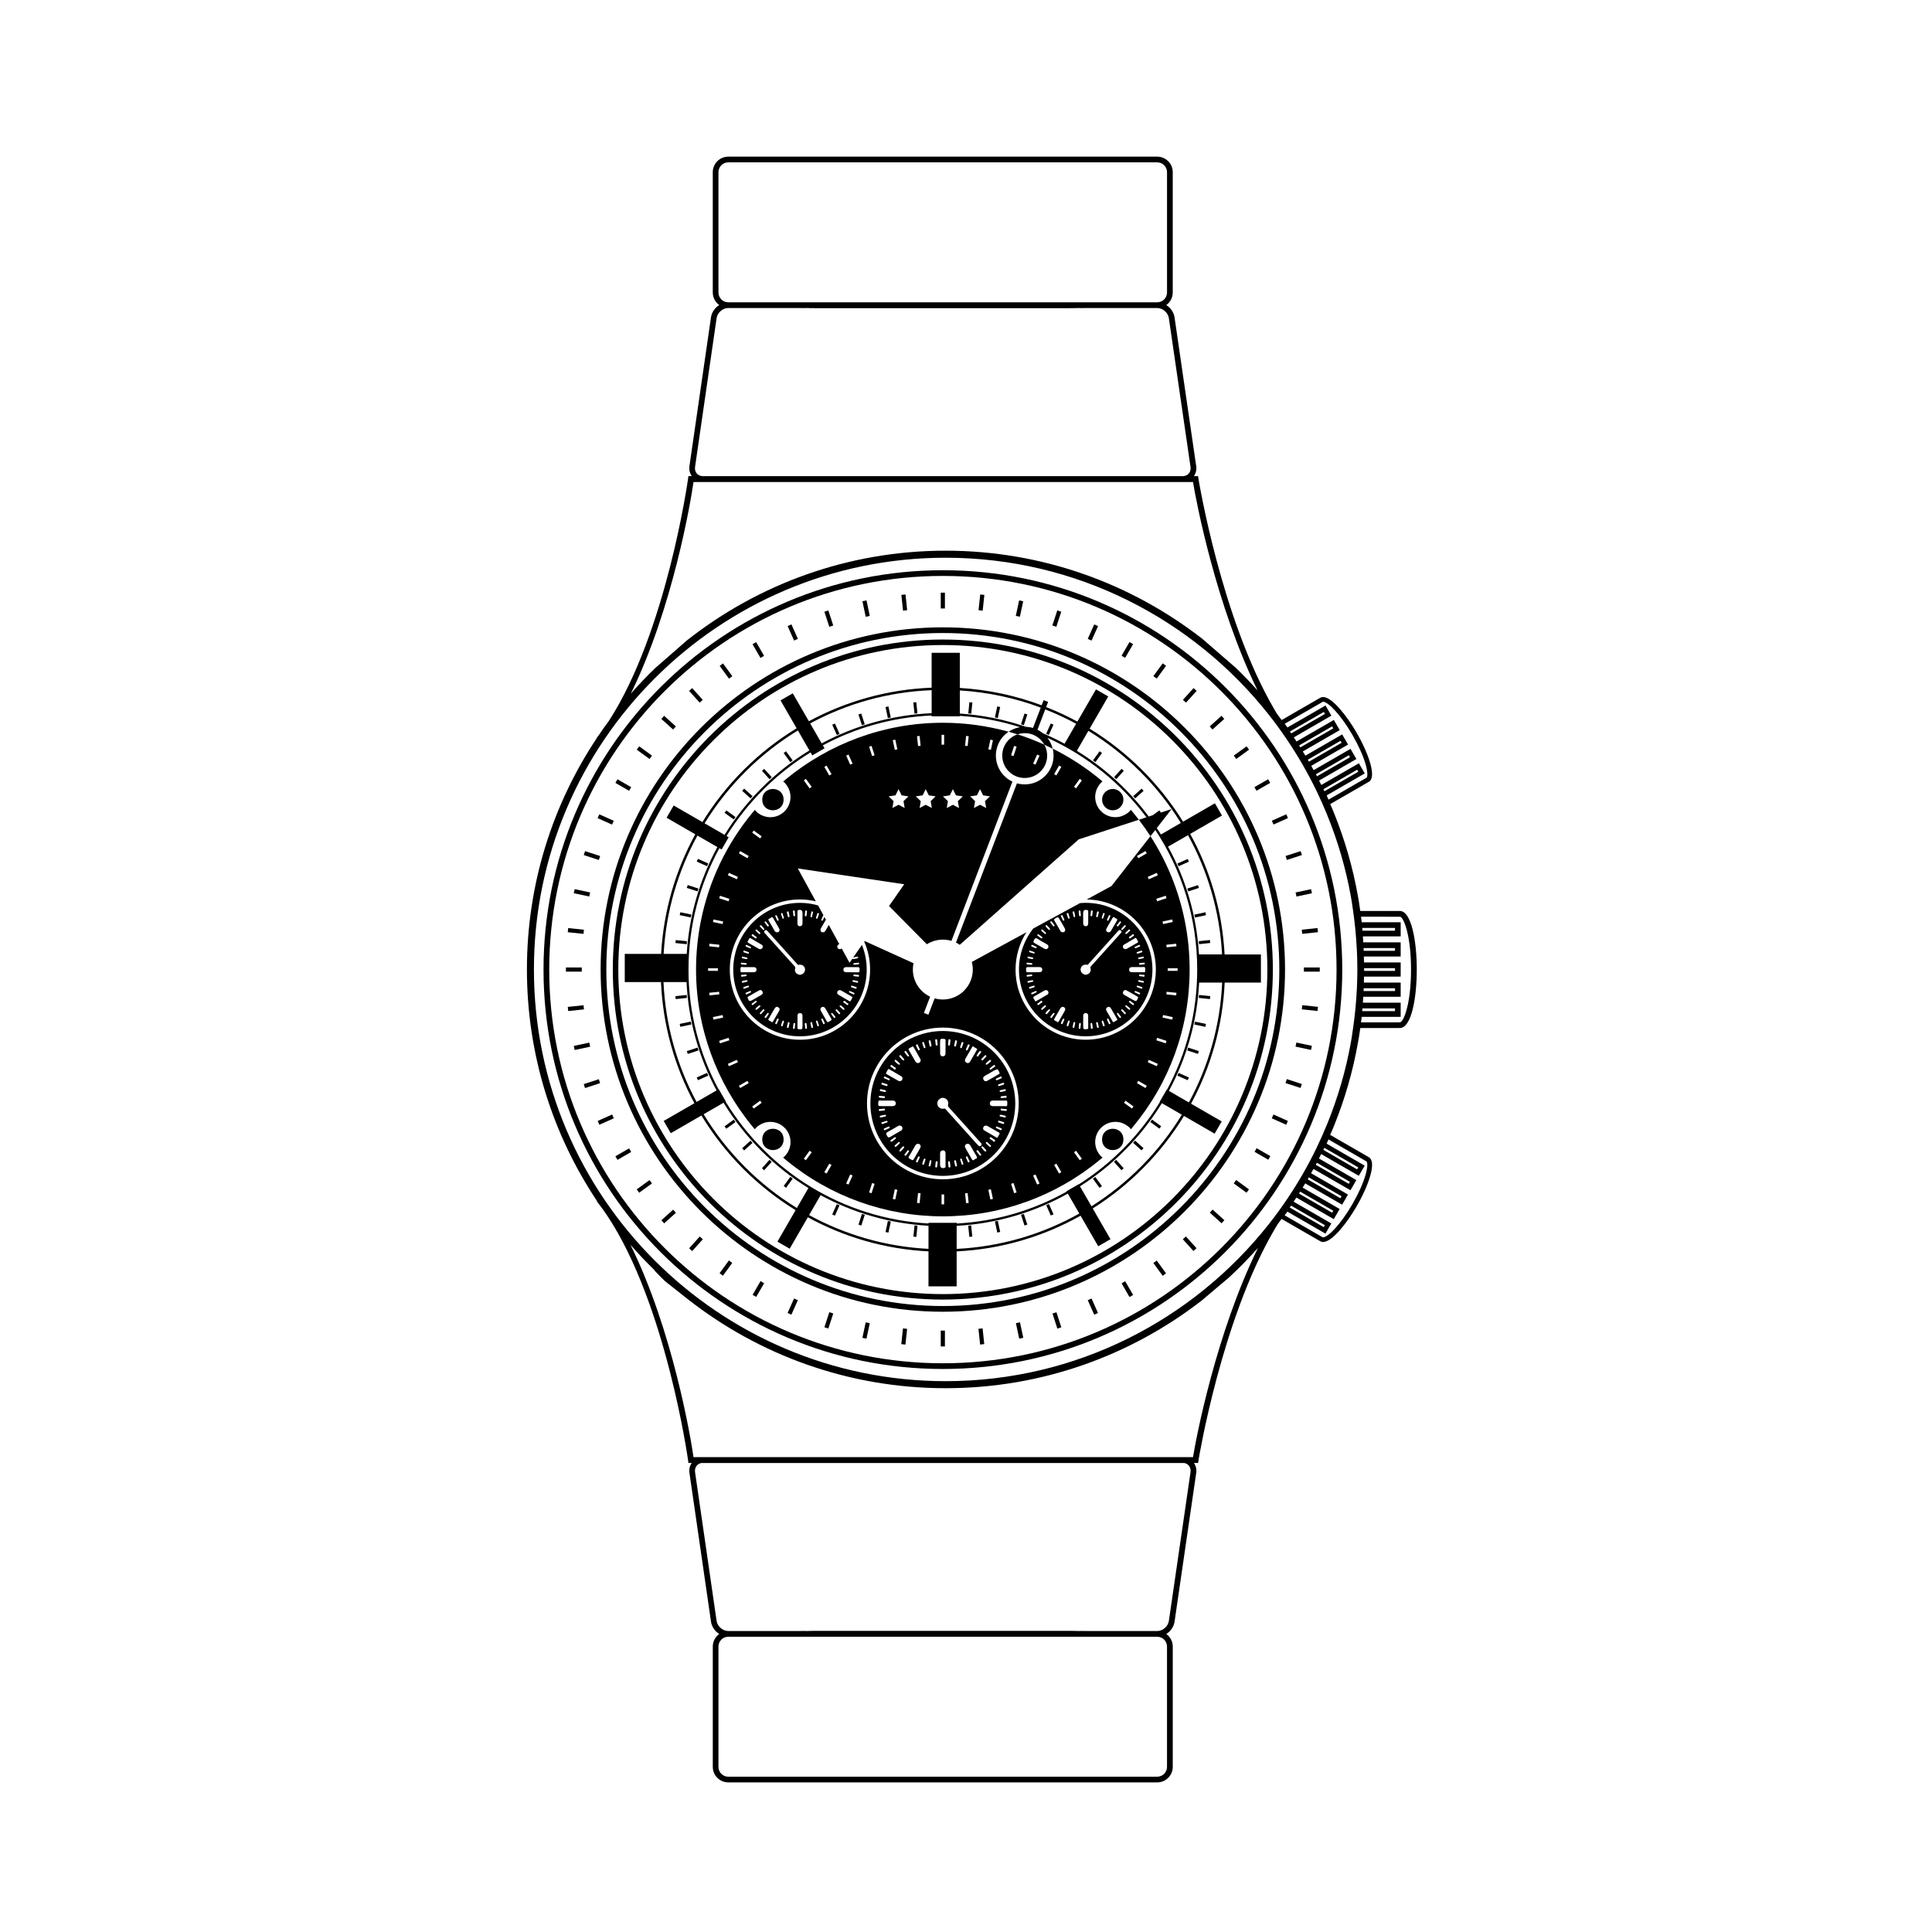 <?xml version="1.0" encoding="UTF-8"?>
<!-- Uploaded to: SVG Repo, www.svgrepo.com, Generator: SVG Repo Mixer Tools -->
<svg width="800px" height="800px" version="1.1" viewBox="144 144 512 512" xmlns="http://www.w3.org/2000/svg">
 <path transform="matrix(1.185 0 0 1.185 148.09 148.09)" d="m296.09 213.39c0 48.973-39.699 88.676-88.676 88.676-48.973 0-88.676-39.703-88.676-88.676 0-48.976 39.703-88.679 88.676-88.679 48.976 0 88.676 39.703 88.676 88.679" fill="none" stroke="#000000" stroke-miterlimit="10" stroke-width="1.276"/>
 <path d="m393.31 301.06h1.102v4.195h-1.102z"/>
 <path d="m383.97 301.54 0.438 4.172-1.098 0.113-0.438-4.172z"/>
 <path d="m373.63 303.11 0.871 4.106-1.078 0.23-0.871-4.106z"/>
 <path d="m363.52 305.77 1.297 3.992-1.047 0.34-1.297-3.992z"/>
 <path d="m353.74 309.47 1.707 3.836-1.008 0.449-1.707-3.836z"/>
 <path d="m344.39 314.17 2.098 3.637-0.957 0.551-2.098-3.637z"/>
 <path d="m335.61 319.81 2.465 3.394-0.891 0.648-2.465-3.394z"/>
 <path d="m327.43 326.35 2.809 3.117-0.82 0.738-2.809-3.117z"/>
 <path d="m320 333.7 3.117 2.809-0.738 0.82-3.117-2.809z"/>
 <path d="m313.39 341.78 3.394 2.469-0.648 0.891-3.394-2.469z"/>
 <path d="m307.64 350.52 3.637 2.098-0.551 0.957-3.637-2.098z"/>
 <path d="m302.82 359.81 3.832 1.707-0.449 1.008-3.832-1.707z"/>
 <path d="m299.05 369.56 3.992 1.297-0.34 1.047-3.992-1.297z"/>
 <path d="m296.29 379.63 4.106 0.875-0.23 1.078-4.106-0.875z"/>
 <path d="m294.58 389.95 4.172 0.438-0.113 1.098-4.172-0.438z"/>
 <path d="m293.98 400.39h4.195v1.102h-4.195z"/>
 <path d="m294.47 410.84 4.176-0.438 0.113 1.098-4.176 0.438z"/>
 <path d="m296.06 421.18 4.106-0.871 0.23 1.078-4.106 0.871z"/>
 <path d="m298.7 431.3 3.992-1.297 0.34 1.047-3.992 1.297z"/>
 <path d="m302.84 442.07-0.449-1.004 3.832-1.711 0.449 1.004z"/>
 <path d="m307.64 451.38-0.551-0.953 3.633-2.102 0.551 0.953z"/>
 <path d="m313.38 460.09-0.648-0.891 3.398-2.469 0.648 0.891z"/>
 <path d="m320.01 468.2-0.738-0.82 3.121-2.809 0.738 0.82z"/>
 <path d="m327.45 475.54-0.816-0.738 2.809-3.117 0.816 0.738z"/>
 <path d="m335.58 482.08-0.891-0.652 2.473-3.394 0.891 0.652z"/>
 <path d="m344.4 487.7-0.957-0.555 2.106-3.633 0.957 0.555z"/>
 <path d="m353.73 492.4-1.008-0.449 1.707-3.836 1.008 0.449z"/>
 <path d="m363.52 496.08-1.047-0.344 1.305-3.992 1.047 0.344z"/>
 <path d="m373.62 498.77-1.078-0.23 0.879-4.106 1.078 0.23z"/>
 <path d="m383.95 500.33-1.098-0.117 0.445-4.172 1.098 0.117z"/>
 <path d="m393.31 496.62h1.102v4.199h-1.102z"/>
 <path d="m403.74 500.32-0.438-4.172 1.098-0.117 0.438 4.172z"/>
 <path d="m414.1 498.76-0.871-4.102 1.078-0.23 0.871 4.102z"/>
 <path d="m424.21 496.09-1.293-3.988 1.051-0.34 1.293 3.988z"/>
 <path d="m433.97 492.4-1.703-3.832 1.008-0.449 1.703 3.832z"/>
 <path d="m443.33 487.73-2.098-3.633 0.957-0.551 2.098 3.633z"/>
 <path d="m452.12 482.1-2.465-3.391 0.891-0.648 2.465 3.391z"/>
 <path d="m460.27 475.53-2.805-3.117 0.82-0.738 2.805 3.117z"/>
 <path d="m467.73 468.18-3.117-2.809 0.738-0.82 3.117 2.809z"/>
 <path d="m474.34 460.08-3.394-2.469 0.648-0.891 3.394 2.469z"/>
 <path d="m480.1 451.34-3.633-2.098 0.551-0.957 3.633 2.098z"/>
 <path d="m484.86 442.07-3.832-1.707 0.449-1.008 3.832 1.707z"/>
 <path d="m488.66 432.32-3.988-1.297 0.34-1.051 3.988 1.297z"/>
 <path d="m491.43 422.24-4.102-0.875 0.23-1.082 4.102 0.875z"/>
 <path d="m493.16 411.92-4.172-0.438 0.117-1.098 4.172 0.438z"/>
 <path d="m489.55 400.39h4.195v1.105h-4.195z"/>
 <path d="m493.27 391.04-4.172 0.438-0.117-1.098 4.172-0.438z"/>
 <path d="m491.68 380.72-4.102 0.871-0.23-1.078 4.102-0.871z"/>
 <path d="m489.02 370.6-3.988 1.297-0.34-1.047 3.988-1.297z"/>
 <path d="m484.88 359.79 0.449 1.008-3.836 1.707-0.449-1.008z"/>
 <path d="m480.07 350.51 0.551 0.957-3.641 2.094-0.551-0.957z"/>
 <path d="m474.36 341.78 0.648 0.895-3.402 2.461-0.648-0.895z"/>
 <path d="m467.71 333.7 0.738 0.82-3.121 2.805-0.738-0.82z"/>
 <path d="m460.3 326.35 0.82 0.738-2.812 3.117-0.82-0.738z"/>
 <path d="m452.13 319.79 0.891 0.652-2.473 3.394-0.891-0.652z"/>
 <path d="m443.33 314.15 0.957 0.555-2.109 3.629-0.957-0.555z"/>
 <path d="m433.98 309.48 1.008 0.453-1.715 3.832-1.008-0.453z"/>
 <path d="m424.19 305.77 1.051 0.344-1.305 3.988-1.051-0.344z"/>
 <path d="m414.08 303.11 1.078 0.23-0.879 4.106-1.078-0.23z"/>
 <path d="m403.77 301.54 1.098 0.117-0.445 4.172-1.098-0.117z"/>
 <path d="m431.72 418.63c9.75 0 17.688-7.934 17.688-17.684s-7.934-17.684-17.688-17.684c-0.508 0-1.008 0.031-1.508 0.074l-12.422 6.75c-2.344 3-3.754 6.762-3.754 10.855-0.004 9.754 7.934 17.688 17.684 17.688zm-15.664-16.027c-0.012-0.262 0.188-0.234 0.336-0.262 0.227-0.031 0.453-0.047 0.668-0.07 0.195 0.023 0.484-0.121 0.508 0.191 0.02 0.305-0.297 0.223-0.477 0.258-0.223 0.051-0.453 0.059-0.68 0.074-0.152 0.016-0.344 0.09-0.355-0.191zm0.258 1.656c-0.023-0.141 0.004-0.25 0.152-0.285 0.34-0.078 0.684-0.145 0.984-0.207 0.188-0.008 0.348-0.023 0.371 0.176 0.02 0.148-0.086 0.219-0.219 0.246-0.34 0.078-0.68 0.152-1.02 0.23-0.137 0.027-0.242 0.016-0.27-0.16zm0.41 1.578c-0.043-0.129-0.027-0.238 0.129-0.285 0.352-0.105 0.703-0.227 1.094-0.352 0.098-0.02 0.211 0.023 0.25 0.164 0.043 0.145-0.035 0.242-0.164 0.285-0.348 0.125-0.699 0.23-1.047 0.352-0.16 0.055-0.223-0.039-0.262-0.164zm0.566 1.453c-0.027-0.098 0.031-0.168 0.102-0.199 0.363-0.16 0.723-0.32 1.086-0.461 0.098-0.039 0.219 0 0.246 0.125 0.016 0.07 0 0.199-0.039 0.219-0.387 0.195-0.773 0.391-1.176 0.551-0.152 0.066-0.18-0.121-0.219-0.234zm0.965 1.887c-0.125-0.211-0.227-0.441-0.363-0.652-0.145-0.219-0.062-0.332 0.129-0.441 0.922-0.523 1.84-1.055 2.762-1.578 0.121-0.07 0.27-0.098 0.332-0.117 0.387 0.004 0.605 0.152 0.691 0.441 0.086 0.273 0.059 0.566-0.207 0.73-0.996 0.602-2.008 1.172-3.012 1.762-0.191 0.117-0.258-0.023-0.332-0.145zm0.992 1.133c-0.23 0.152-0.266-0.062-0.348-0.191 0-0.207 0.176-0.285 0.309-0.34 0.348-0.137 0.66-0.82 0.973-0.414 0.266 0.348-0.457 0.48-0.688 0.762-0.062 0.078-0.16 0.129-0.246 0.184zm0.664 1.086c-0.016-0.168 0.969-1.027 1.125-0.977 0.273 0.09 0.215 0.266 0.059 0.418-0.254 0.242-0.52 0.469-0.781 0.703-0.234 0.219-0.305-0.016-0.402-0.145zm6.137 2.863c-0.148 0.34-0.309 0.676-0.453 1.016-0.051 0.117-0.113 0.172-0.23 0.113-0.086-0.043-0.176-0.102-0.227-0.176-0.047-0.07 0.539-1.23 0.617-1.258 0.035-0.016 0.078-0.02 0.121-0.023 0.172 0.051 0.242 0.16 0.172 0.328zm6.051 2.465c-0.961 0.125-1.047 0.059-1.047-0.914v-1.062h0.008c0-0.539-0.008-1.082 0.004-1.625 0.008-0.395 0.242-0.648 0.617-0.652s0.691 0.195 0.695 0.645c0.008 1.102 0.004 2.207 0.016 3.312 0 0.215-0.09 0.266-0.293 0.297zm1.242-0.078c-0.207 0.02-0.23-0.113-0.246-0.27-0.027-0.305-0.055-0.613-0.086-0.918-0.031-0.176 0-0.348 0.211-0.363 0.172-0.008 0.23 0.145 0.25 0.297 0.035 0.305 0.066 0.613 0.105 0.914 0.031 0.195-0.008 0.324-0.234 0.34zm1.613-0.254c-0.164 0.043-0.211-0.059-0.238-0.199-0.07-0.34-0.145-0.68-0.215-1.02-0.035-0.137 0.016-0.254 0.145-0.297 0.184-0.059 0.27 0.078 0.309 0.219 0.086 0.336 0.145 0.684 0.23 1.023 0.051 0.207-0.09 0.238-0.23 0.273zm1.645-0.441c-0.137 0.031-0.234 0.031-0.285-0.125-0.113-0.352-0.23-0.703-0.332-1.004-0.023-0.191 0.008-0.312 0.152-0.348 0.148-0.031 0.23 0.082 0.273 0.195 0.117 0.328 0.223 0.664 0.324 0.996 0.035 0.125 0.043 0.242-0.133 0.285zm1.523-0.586c-0.094 0.051-0.203 0.094-0.262-0.035-0.172-0.375-0.332-0.754-0.492-1.113-0.016-0.133 0.027-0.223 0.133-0.27 0.141-0.055 0.246 0.02 0.301 0.137 0.156 0.336 0.293 0.684 0.457 1.016 0.086 0.172-0.027 0.207-0.137 0.266zm1.93-1.035c-0.309 0.203-0.637 0.387-0.938 0.566-0.184-0.008-0.215-0.141-0.27-0.238-0.531-0.914-1.062-1.828-1.59-2.746-0.219-0.379-0.188-0.734 0.199-0.973 0.387-0.234 0.723-0.117 0.949 0.27 0.543 0.93 1.078 1.863 1.617 2.797 0.062 0.105 0.18 0.23 0.031 0.324zm0.953-0.621c-0.07 0.031-0.145 0.074-0.219 0.074-0.094-0.004-0.812-1.047-0.809-1.195 0.023-0.027 0.059-0.102 0.121-0.141 0.098-0.055 0.207-0.023 0.273 0.066 0.234 0.309 0.469 0.625 0.695 0.945 0.078 0.102 0.051 0.195-0.062 0.25zm1.312-1.066c-0.07 0.074-0.172 0.195-0.254 0.121-0.336-0.328-0.645-0.684-0.977-1.047 0.086-0.105 0.129-0.176 0.188-0.223 0.105-0.086 0.203-0.016 0.27 0.055 0.258 0.27 0.5 0.551 0.754 0.824 0.086 0.094 0.105 0.188 0.02 0.27zm0.887-1.059c-0.332-0.242-0.641-0.523-0.922-0.82-0.125-0.133-0.094-0.32 0.133-0.352 0.145-0.008 1.156 0.836 1.113 0.941-0.047 0.133-0.133 0.371-0.324 0.23zm1.301-1.391c-0.051 0.094-0.117 0.164-0.258 0.18-0.336-0.266-0.695-0.539-1.039-0.832-0.094-0.074-0.023-0.191 0.051-0.266 0.09-0.082 0.188-0.059 0.281 0.008 0.301 0.215 0.602 0.43 0.902 0.645 0.098 0.07 0.121 0.156 0.062 0.266zm1.062-1.699c-0.336 0.91-0.484 0.965-1.336 0.473-0.719-0.418-1.438-0.836-2.16-1.242-0.293-0.164-0.512-0.363-0.484-0.613 0.047-0.57 0.496-0.891 0.918-0.668 1.012 0.527 1.988 1.125 2.981 1.691 0.18 0.102 0.141 0.207 0.082 0.359zm0.547-1.102c-0.043 0.113-0.113 0.164-0.234 0.133-0.363-0.164-0.719-0.32-1.074-0.488-0.102-0.051-0.148-0.152-0.109-0.262 0.051-0.152 0.172-0.18 0.301-0.129 0.348 0.141 0.688 0.285 1.031 0.441 0.141 0.059 0.141 0.172 0.086 0.305zm0.605-1.57c-0.027 0.098-0.082 0.227-0.195 0.195-0.41-0.129-0.812-0.277-1.211-0.426-0.043-0.02-0.062-0.098-0.09-0.137 0.02-0.191 0.125-0.289 0.289-0.242 0.375 0.105 0.742 0.23 1.113 0.355 0.117 0.039 0.125 0.148 0.094 0.254zm0.402-1.543c-0.051 0.227-0.215 0.148-0.34 0.125-0.301-0.059-0.602-0.137-0.902-0.203-0.152-0.031-0.293-0.086-0.262-0.27 0.031-0.199 0.199-0.168 0.363-0.16 0.281 0.055 0.582 0.113 0.887 0.176 0.184 0.035 0.301 0.109 0.254 0.332zm-0.707-1.535c-0.074 0.02-0.164-0.023-0.246-0.035-0.145-0.02-0.312-0.027-0.309-0.23 0.004-0.258 0.207-0.203 0.367-0.203 0.082 0 0.164 0.012 0.301 0.02 0.234 0.133 0.848-0.148 0.805 0.297-0.051 0.488-0.602 0.082-0.918 0.152zm1.055-1.262c-0.008 0.219-0.203 0.168-0.336 0.168-1.062 0.008-2.129 0.016-3.191-0.004-0.43-0.008-0.727-0.23-0.715-0.695 0.016-0.461 0.312-0.652 0.746-0.656 0.543-0.004 1.086-0.004 1.625-0.004 0.355 0 0.711-0.016 1.062 0.004 0.262 0.016 0.668-0.137 0.758 0.086 0.129 0.324 0.062 0.734 0.051 1.102zm-0.09-2.188c0.023 0.184-0.043 0.262-0.227 0.273-0.328 0.023-0.652 0.074-0.98 0.098-0.145 0.012-0.305 0.008-0.312-0.199-0.012-0.199 0.148-0.227 0.285-0.25 0.223-0.031 0.449-0.051 0.676-0.074v0.012c0.102-0.012 0.207-0.012 0.305-0.031 0.148-0.027 0.23 0.016 0.254 0.172zm-0.25-1.598c0.027 0.16-0.047 0.23-0.184 0.262-0.34 0.074-0.68 0.152-0.977 0.219-0.168-0.008-0.309 0.012-0.344-0.148-0.035-0.145 0.031-0.242 0.172-0.27 0.363-0.086 0.723-0.16 1.086-0.238 0.148-0.035 0.219 0.023 0.246 0.176zm-0.426-1.625c0.051 0.129 0.047 0.254-0.109 0.305-0.352 0.113-0.711 0.223-1.066 0.332-0.137 0.039-0.25 0-0.293-0.145-0.031-0.105 0.008-0.219 0.113-0.254 0.371-0.133 0.742-0.258 1.117-0.379 0.129-0.035 0.195 0.031 0.238 0.141zm-0.582-1.508c0.031 0.105 0.059 0.203-0.062 0.258-0.355 0.16-0.711 0.324-1.074 0.465-0.152 0.055-0.289-0.008-0.297-0.242 0.035-0.043 0.074-0.121 0.145-0.152 0.332-0.164 0.668-0.32 1.008-0.469 0.129-0.055 0.234-0.016 0.281 0.141zm-0.949-1.824c0.125 0.219 0.234 0.441 0.363 0.652 0.129 0.195 0.105 0.32-0.113 0.445-0.941 0.527-1.875 1.07-2.812 1.605-0.086 0.051-0.191 0.074-0.246 0.09-0.332-0.012-0.598-0.09-0.719-0.375-0.125-0.289-0.102-0.609 0.184-0.785 0.992-0.605 2.008-1.176 3.008-1.77 0.195-0.109 0.262 0.012 0.336 0.137zm-0.719-1.039c0.266 0.363-0.246 0.402-0.406 0.578-0.133 0.148-0.32 0.258-0.492 0.363-0.164 0.098-0.32 0.074-0.383-0.148 0.09-0.309 0.383-0.418 0.617-0.559 0.195-0.125 0.398-0.586 0.664-0.234zm-1.059-1.332c0.059 0.078 0.191 0.172 0.117 0.246-0.328 0.332-0.68 0.645-0.961 0.902-0.199 0.012-0.27-0.023-0.305-0.109-0.043-0.109-0.02-0.203 0.066-0.281 0.273-0.25 0.547-0.5 0.824-0.75 0.078-0.066 0.164-0.129 0.258-0.008zm-1.273-1.199c0.16 0.047 0.348 0.156 0.199 0.348-0.242 0.312-0.512 0.602-0.797 0.875-0.152 0.145-0.305 0.062-0.375-0.121-0.012-0.152 0.852-1.137 0.973-1.102zm-1.109-0.938c0.109 0.059 0.133 0.148 0.059 0.25-0.23 0.316-0.461 0.629-0.695 0.941-0.066 0.09-0.168 0.129-0.27 0.066-0.059-0.039-0.098-0.117-0.18-0.219 0.297-0.379 0.578-0.754 0.875-1.113 0.016-0.023 0.141 0.039 0.211 0.074zm-3.633-0.543c0.152-0.363 0.312-0.719 0.477-1.07 0.02-0.047 0.086-0.074 0.125-0.102 0.145 0.074 0.379 0.059 0.277 0.305-0.148 0.363-0.312 0.715-0.488 1.062-0.043 0.09-0.137 0.16-0.258 0.109-0.125-0.062-0.188-0.168-0.133-0.305zm-0.07 2.25c0.492-0.867 1.008-1.723 1.488-2.598 0.367-0.664 0.641-0.02 0.938 0.055 0.305 0.074 0.477 0.258 0.242 0.637-0.535 0.863-1.031 1.758-1.535 2.641-0.207 0.363-0.523 0.457-0.902 0.352-0.301-0.086-0.387-0.348-0.43-0.664 0.059-0.121 0.117-0.277 0.199-0.422zm-0.957-3.914c0.016-0.043 0.082-0.062 0.113-0.09 0.145 0.07 0.344 0.066 0.273 0.285-0.117 0.375-0.242 0.742-0.375 1.113-0.039 0.098-0.137 0.152-0.254 0.113-0.113-0.043-0.172-0.137-0.141-0.246 0.121-0.391 0.25-0.785 0.383-1.176zm-1.828 0.625c0.059-0.258 0.133-0.562 0.188-0.867 0.031-0.164 0.062-0.285 0.27-0.242 0.176 0.039 0.242 0.125 0.195 0.309-0.082 0.324-0.133 0.652-0.211 0.977-0.031 0.152-0.121 0.277-0.305 0.227-0.184-0.055-0.195-0.199-0.137-0.402zm-1.508-0.305c0.031-0.227 0.047-0.453 0.078-0.676 0.023-0.168-0.051-0.402 0.258-0.383 0.301 0.02 0.223 0.23 0.223 0.254-0.047 0.402-0.074 0.648-0.098 0.895-0.02 0.191-0.035 0.422-0.289 0.375-0.238-0.047-0.199-0.273-0.172-0.465zm-1.965-0.379c0-0.719 0.438-1.004 1.145-0.762 0.23 0.078 0.191 0.242 0.191 0.398 0.004 1.043 0 2.082 0 3.121-0.004 0.441-0.215 0.746-0.664 0.73-0.426-0.016-0.668-0.297-0.668-0.742v-1.559h-0.004v-1.188zm0.852 13.672c0.355 0.18 0.52-0.129 0.723-0.359 1.91-2.121 3.82-4.246 5.731-6.367 0.527-0.586 1.055-1.172 1.582-1.758 0.07-0.078 0.137-0.156 0.211-0.23 0.254-0.262 0.504-0.684 0.91-0.309 0.383 0.352 0.004 0.625-0.223 0.883-0.602 0.676-1.207 1.344-1.809 2.019-0.371 0.41-0.738 0.824-1.113 1.234-1.559 1.734-3.121 3.469-4.68 5.199-0.188 0.203-0.336 0.367-0.238 0.699 0.18 0.609-0.086 1.188-0.621 1.48-0.531 0.293-1.047 0.227-1.512-0.148-0.449-0.355-0.609-1.012-0.398-1.523 0.234-0.562 0.734-0.855 1.438-0.82zm-1.809-14.355c0.211-0.012 0.23 0.121 0.242 0.273 0.031 0.312 0.066 0.621 0.098 0.93 0.02 0.164-0.031 0.309-0.203 0.332-0.184 0.027-0.25-0.102-0.266-0.266-0.031-0.309-0.062-0.621-0.078-0.75-0.051-0.363-0.035-0.508 0.207-0.52zm-0.219 30.988c0.031-0.285 0.059-0.57 0.086-0.859 0.016-0.176 0.078-0.355 0.281-0.32 0.191 0.035 0.215 0.223 0.191 0.402-0.035 0.281-0.07 0.57-0.094 0.855-0.016 0.18-0.039 0.332-0.281 0.293-0.234-0.039-0.219-0.203-0.184-0.371zm-1.164-0.035c-0.031 0.164-0.129 0.195-0.266 0.148-0.121-0.035-0.246-0.074-0.172-0.324 0.059-0.285 0.129-0.652 0.219-1.012 0.031-0.125 0.133-0.223 0.27-0.188 0.125 0.031 0.211 0.137 0.18 0.285-0.074 0.363-0.156 0.723-0.23 1.09zm-0.266-30.691c0.074-0.008 0.207 0.012 0.219 0.047 0.113 0.438 0.262 0.875 0.258 1.332-0.004 0.051-0.113 0.102-0.191 0.172-0.074-0.055-0.18-0.094-0.195-0.152-0.109-0.398-0.203-0.805-0.285-1.211-0.027-0.113 0.086-0.18 0.195-0.188zm-1.32 30.281c-0.051 0.16-0.148 0.168-0.289 0.125-0.125-0.031-0.168-0.102-0.125-0.344 0.09-0.258 0.215-0.629 0.348-0.996 0.035-0.098 0.125-0.176 0.242-0.145 0.137 0.043 0.203 0.164 0.164 0.297-0.105 0.355-0.227 0.707-0.34 1.062zm-0.273-29.848c0.16-0.066 0.227-0.008 0.273 0.129 0.113 0.355 0.23 0.707 0.336 1.062 0.043 0.141-0.031 0.254-0.168 0.285-0.105 0.023-0.203-0.043-0.242-0.148-0.125-0.348-0.242-0.703-0.363-1.055-0.047-0.152 0.031-0.219 0.164-0.273zm-0.633 25.828c-0.527 0.984-1.109 1.941-1.656 2.918-0.113 0.203-0.23 0.176-0.395 0.078-0.195-0.121-0.395-0.234-0.598-0.328-0.27-0.133-0.281-0.281-0.129-0.535 0.531-0.891 1.039-1.797 1.555-2.691 0.145-0.25 0.348-0.406 0.613-0.426 0.523 0.008 0.855 0.523 0.609 0.984zm-0.922-25.23c0.086-0.055 0.211-0.102 0.27 0.02 0.176 0.367 0.344 0.746 0.5 1.125 0.043 0.105-0.023 0.195-0.121 0.254-0.117 0.074-0.215 0.02-0.262-0.074-0.188-0.363-0.359-0.734-0.535-1.105-0.055-0.145 0.074-0.176 0.148-0.219zm-1.68 0.848c0.781-0.48 0.777-0.488 1.219 0.277 0.449 0.773 0.914 1.539 1.336 2.324 0.285 0.535 0.02 1.039-0.504 1.043-0.324 0-0.543-0.145-0.703-0.426-0.5-0.891-0.996-1.777-1.531-2.644-0.188-0.316-0.059-0.426 0.184-0.574zm-1.113 0.754c0.105-0.074 0.191-0.02 0.258 0.074 0.219 0.301 0.438 0.594 0.648 0.898 0.062 0.086 0.074 0.195-0.008 0.281-0.074 0.086-0.195 0.129-0.27 0.043-0.285-0.348-0.559-0.703-0.801-1.023-0.023-0.188 0.094-0.219 0.172-0.273zm0.754 24.246c0.176 0.02 0.266 0.152 0.176 0.297-0.215 0.348-0.453 0.688-0.715 1.004-0.164 0.199-0.309-0.012-0.383-0.125-0.078-0.117 0.758-1.176 0.922-1.176zm-1.016-0.637c-0.238 0.332-0.527 0.633-0.801 0.938-0.086 0.094-0.191 0.059-0.27-0.031-0.051-0.059-0.086-0.125-0.137-0.199 0.336-0.363 0.586-0.793 1.004-1.02 0.133-0.074 0.328 0.137 0.203 0.312zm-0.859-22.598c0.34 0.301 0.68 0.617 0.879 1.035 0.066 0.137-0.074 0.219-0.215 0.227-0.152 0.008-1-0.922-0.98-1.078 0.078-0.113 0.188-0.301 0.316-0.184zm-1.062 1.207c0.258 0.238 0.52 0.473 0.777 0.707 0.105 0.094 0.152 0.203 0.078 0.328-0.059 0.102-0.188 0.141-0.27 0.07-0.332-0.273-0.652-0.566-0.973-0.855-0.023-0.02-0.016-0.07-0.023-0.109 0.105-0.137 0.176-0.363 0.41-0.141zm-1.355 1.293c0.074-0.113 0.152-0.164 0.293-0.059 0.289 0.23 0.594 0.438 0.891 0.66 0.086 0.066 0.133 0.16 0.094 0.27-0.043 0.113-0.145 0.129-0.312 0.125-0.305-0.223-0.652-0.477-0.992-0.738-0.117-0.09-0.023-0.18 0.027-0.258zm-0.934 1.406c0.277-0.492 0.473-0.59 0.965-0.273 0.801 0.52 1.645 0.969 2.473 1.449 0.309 0.176 0.441 0.445 0.355 0.785-0.082 0.32-0.34 0.449-0.609 0.477-0.27 0.016-0.441-0.109-0.621-0.211-0.758-0.434-1.5-0.895-2.273-1.297-0.457-0.234-0.578-0.426-0.289-0.93zm-0.715 1.465c0.043-0.16 0.152-0.191 0.281-0.133 0.336 0.148 0.672 0.305 1.008 0.465 0.105 0.047 0.141 0.145 0.125 0.254-0.02 0.121-0.109 0.164-0.348 0.129-0.262-0.117-0.633-0.285-1.004-0.457-0.125-0.055-0.094-0.152-0.062-0.258zm-0.336 1.375c0.375 0.117 0.742 0.242 1.109 0.379 0.105 0.039 0.148 0.156 0.098 0.258-0.031 0.062-0.133 0.145-0.18 0.129-0.414-0.113-0.824-0.238-1.234-0.371-0.039-0.016-0.055-0.102-0.074-0.137 0.043-0.16 0.078-0.32 0.281-0.258zm-0.297 1.598c0.293 0.062 0.613 0.137 0.93 0.211 0.129 0.031 0.234 0.102 0.207 0.254-0.027 0.148-0.156 0.191-0.281 0.172-0.344-0.059-0.684-0.137-1.023-0.203-0.172-0.031-0.234-0.125-0.199-0.305 0.047-0.234 0.211-0.129 0.367-0.129zm-0.371 1.594c0.098 0.02 0.203 0.02 0.305 0.031 0.004-0.004 0.004-0.012 0.004-0.012 0.246 0.027 0.488 0.051 0.73 0.09 0.129 0.02 0.242 0.078 0.227 0.234-0.016 0.203-0.176 0.211-0.316 0.199-0.328-0.027-0.652-0.078-0.98-0.098-0.188-0.012-0.246-0.098-0.223-0.273 0.02-0.168 0.109-0.203 0.254-0.172zm0.574 1.164h1c0.504 0 1.004 0.004 1.504-0.004 0.453-0.004 0.797 0.156 0.816 0.656s-0.312 0.703-0.766 0.703c-1.043 0.012-2.086 0-3.129 0.012-0.27 0.004-0.348-0.082-0.367-0.352-0.074-1.02-0.086-1.016 0.941-1.016z"/>
 <path d="m393.86 417.23c-10.586 0-19.195 8.609-19.195 19.195 0 10.582 8.613 19.195 19.195 19.195s19.195-8.613 19.195-19.195c0-10.586-8.613-19.195-19.195-19.195zm12.793 7.918c0.043 0.113-1.051 1.027-1.211 1.02-0.242-0.035-0.273-0.238-0.141-0.379 0.309-0.324 0.637-0.625 1-0.887 0.207-0.152 0.297 0.102 0.352 0.246zm-1.312-1.395c0.09 0.094 0.07 0.195-0.02 0.289-0.273 0.297-0.539 0.602-0.816 0.895-0.074 0.074-0.176 0.152-0.293 0.059-0.062-0.051-0.109-0.129-0.203-0.242 0.359-0.391 0.695-0.773 1.059-1.133 0.086-0.078 0.199 0.055 0.273 0.133zm-1.66-1.23c0.078-0.004 0.16 0.043 0.234 0.078 0.121 0.059 0.152 0.164 0.074 0.273-0.246 0.344-0.496 0.684-0.754 1.023-0.074 0.098-0.188 0.133-0.297 0.07-0.066-0.039-0.109-0.125-0.133-0.152 0-0.164 0.777-1.293 0.875-1.293zm-3.164-1.68c0.062-0.137 0.18-0.09 0.281-0.039 0.117 0.062 0.238 0.102 0.145 0.293-0.176 0.359-0.324 0.73-0.492 1.098-0.062 0.133-0.172 0.211-0.328 0.148-0.113-0.051-0.16-0.145-0.141-0.293 0.172-0.395 0.348-0.805 0.535-1.207zm-0.66 3.703c0.57-0.992 1.148-1.98 1.723-2.973 0.062-0.105 0.094-0.254 0.293-0.262 0.328 0.195 0.68 0.391 1.016 0.613 0.16 0.105 0.035 0.238-0.027 0.348-0.586 1.012-1.164 2.023-1.754 3.031-0.242 0.418-0.609 0.547-1.027 0.289-0.426-0.254-0.457-0.637-0.223-1.047zm-1.023-4.242c0.059-0.172 0.164-0.168 0.312-0.137 0.191 0.047 0.184 0.176 0.141 0.309-0.113 0.363-0.227 0.723-0.355 1.078-0.043 0.125-0.137 0.246-0.297 0.211-0.16-0.039-0.191-0.172-0.164-0.375 0.109-0.324 0.242-0.703 0.363-1.086zm-1.727-0.398c0.031-0.148 0.074-0.258 0.258-0.215 0.152 0.043 0.305 0.074 0.246 0.305-0.09 0.367-0.152 0.742-0.246 1.109-0.039 0.152-0.133 0.301-0.332 0.234-0.141-0.047-0.195-0.172-0.16-0.32 0.078-0.375 0.16-0.746 0.234-1.113zm-1.848 0.797c0.031-0.332 0.062-0.664 0.094-0.996 0.016-0.168 0.039-0.312 0.266-0.293 0.242 0.023 0.281 0.16 0.254 0.367-0.043 0.332-0.078 0.664-0.117 0.996-0.02 0.164-0.086 0.328-0.27 0.32-0.227-0.016-0.258-0.203-0.227-0.395zm-2.125-0.379c0-1.055 0.098-1.129 1.137-0.988 0.223 0.031 0.316 0.086 0.312 0.32-0.012 1.195-0.008 2.394-0.02 3.586-0.008 0.484-0.344 0.699-0.754 0.695-0.402 0-0.66-0.277-0.668-0.707-0.012-0.586-0.004-1.176-0.004-1.758h-0.008c0.004-0.383 0.004-0.77 0.004-1.148zm-6.156 0.457c0.125-0.066 0.195-0.004 0.25 0.125 0.156 0.371 0.332 0.734 0.488 1.102 0.074 0.18-0.004 0.301-0.184 0.359-0.043-0.008-0.09-0.012-0.129-0.027-0.082-0.031-0.719-1.289-0.668-1.363 0.055-0.086 0.152-0.152 0.242-0.195zm-2.871 1.801c0.285 0.34 0.543 0.711 0.773 1.086 0.098 0.156 0 0.301-0.191 0.32-0.172 0-1.082-1.145-1-1.27 0.086-0.125 0.238-0.352 0.418-0.137zm-2.602 2.363c0.281 0.258 0.57 0.5 0.844 0.766 0.168 0.164 0.234 0.352-0.062 0.453-0.172 0.055-1.234-0.879-1.219-1.062 0.109-0.137 0.18-0.391 0.438-0.156zm-1.156 1.336c0.094 0.062 0.199 0.113 0.27 0.199 0.25 0.301 1.031 0.449 0.742 0.824-0.34 0.445-0.68-0.301-1.055-0.445-0.145-0.055-0.336-0.145-0.336-0.367 0.094-0.141 0.129-0.371 0.379-0.211zm-1.469 1.93c0.148-0.223 0.258-0.477 0.395-0.707 0.078-0.129 0.152-0.281 0.363-0.156 1.086 0.637 2.184 1.258 3.262 1.91 0.285 0.172 0.32 0.492 0.223 0.789-0.098 0.309-0.332 0.469-0.75 0.477-0.07-0.023-0.227-0.055-0.359-0.129-1-0.566-1.992-1.141-2.992-1.707-0.211-0.117-0.297-0.242-0.141-0.477zm-0.414 1.082c0.438 0.172 0.855 0.383 1.273 0.598 0.047 0.023 0.062 0.164 0.047 0.238-0.031 0.133-0.164 0.176-0.27 0.137-0.398-0.152-0.789-0.324-1.18-0.5-0.078-0.035-0.145-0.109-0.113-0.215 0.051-0.125 0.074-0.324 0.242-0.258zm-0.852 1.836c0.043-0.137 0.113-0.238 0.289-0.176 0.375 0.129 0.758 0.246 1.133 0.379 0.137 0.047 0.223 0.156 0.176 0.309-0.047 0.148-0.164 0.199-0.273 0.176-0.422-0.137-0.801-0.262-1.184-0.379-0.168-0.055-0.188-0.168-0.141-0.309zm-0.156 1.535c0.371 0.078 0.738 0.164 1.105 0.246 0.145 0.031 0.258 0.105 0.238 0.266-0.027 0.215-0.199 0.199-0.402 0.191-0.324-0.07-0.695-0.141-1.062-0.227-0.16-0.035-0.188-0.156-0.164-0.309 0.023-0.188 0.141-0.199 0.285-0.168zm-0.18 1.754c0.246 0.02 0.496 0.027 0.734 0.078 0.195 0.039 0.535-0.051 0.516 0.281-0.02 0.336-0.336 0.176-0.547 0.207-0.234-0.023-0.48-0.039-0.727-0.074-0.164-0.027-0.379 0-0.367-0.281 0.016-0.305 0.223-0.223 0.391-0.211zm-0.512 1.621c0.023-0.293 0.109-0.387 0.402-0.383 1.129 0.016 2.258 0 3.391 0.008 0.492 0.004 0.848 0.223 0.828 0.766-0.023 0.539-0.391 0.715-0.883 0.707-0.543-0.008-1.086-0.004-1.629-0.004h-1.082c-1.113 0.004-1.102 0.004-1.027-1.094zm0.125 2.176c-0.027-0.191 0.035-0.281 0.242-0.297 0.355-0.023 0.707-0.078 1.062-0.109 0.156-0.012 0.324-0.008 0.344 0.215 0.016 0.168-0.105 0.234-0.246 0.258-0.262 0.039-0.527 0.07-0.793 0.102v-0.016c-0.113 0.012-0.223 0.016-0.332 0.031-0.156 0.031-0.254-0.008-0.277-0.184zm0.277 1.77c-0.039-0.195 0.027-0.293 0.215-0.328 0.371-0.074 0.738-0.156 1.109-0.223 0.137-0.023 0.277 0.02 0.305 0.184 0.031 0.168-0.086 0.242-0.223 0.273-0.344 0.086-0.691 0.164-1.008 0.23-0.168 0-0.344 0.117-0.398-0.137zm0.418 1.59c0.02-0.039 0.039-0.129 0.078-0.145 0.441-0.145 0.887-0.281 1.336-0.402 0.051-0.012 0.164 0.074 0.195 0.141 0.055 0.113 0.008 0.238-0.105 0.281-0.398 0.145-0.797 0.285-1.203 0.414-0.215 0.062-0.254-0.109-0.301-0.289zm0.668 1.77c-0.031-0.113-0.07-0.219 0.066-0.277 0.402-0.184 0.805-0.367 1.086-0.496 0.262-0.035 0.359 0.012 0.379 0.141 0.02 0.121-0.02 0.223-0.137 0.277-0.363 0.168-0.723 0.34-1.09 0.5-0.137 0.059-0.254 0.027-0.305-0.145zm0.777 1.586c-0.312-0.547-0.18-0.754 0.312-1.008 0.836-0.434 1.645-0.934 2.461-1.402 0.191-0.113 0.379-0.246 0.672-0.23 0.289 0.027 0.566 0.168 0.656 0.52 0.094 0.371-0.051 0.656-0.387 0.852-0.898 0.516-1.809 1.004-2.68 1.566-0.52 0.344-0.734 0.238-1.035-0.297zm1.012 1.527c-0.055-0.086-0.16-0.184-0.027-0.281 0.371-0.281 0.746-0.555 1.074-0.797 0.18-0.004 0.289 0.016 0.336 0.141 0.047 0.117-0.008 0.219-0.102 0.289-0.32 0.242-0.648 0.469-0.965 0.715-0.148 0.113-0.234 0.059-0.316-0.066zm1.027 1.242c0.008-0.043 0-0.098 0.023-0.117 0.348-0.312 0.695-0.629 1.055-0.93 0.09-0.074 0.227-0.027 0.293 0.078 0.078 0.133 0.027 0.254-0.086 0.355-0.281 0.254-0.562 0.508-0.844 0.766-0.258 0.242-0.332-0.004-0.441-0.152zm2.547 0.348c-0.219 0.449-0.586 0.793-0.953 1.117-0.141 0.125-0.262-0.078-0.34-0.199-0.02-0.168 0.898-1.176 1.062-1.168 0.148 0.008 0.301 0.102 0.23 0.25zm-0.246-23.027c-0.457-0.25-0.723-0.715-1.09-1.105 0.055-0.078 0.098-0.152 0.152-0.215 0.082-0.094 0.191-0.137 0.285-0.031 0.301 0.332 0.613 0.656 0.871 1.016 0.137 0.188-0.07 0.414-0.219 0.336zm0.504 25.238c-0.082-0.059-0.207-0.09-0.184-0.301 0.266-0.344 0.555-0.73 0.867-1.105 0.078-0.094 0.211-0.047 0.293 0.047 0.086 0.098 0.074 0.211 0.004 0.309-0.23 0.324-0.469 0.648-0.703 0.973-0.074 0.094-0.164 0.16-0.277 0.078zm3.316 1.715c-0.062 0.129-0.195 0.082-0.289 0.023-0.082-0.047-0.219-0.082-0.164-0.242 0.191-0.398 0.375-0.805 0.578-1.199 0.051-0.098 0.16-0.156 0.281-0.078 0.105 0.066 0.18 0.164 0.133 0.277-0.172 0.41-0.348 0.82-0.539 1.219zm0.664-3.719c-0.461 0.852-0.965 1.68-1.449 2.519-0.48 0.832-0.477 0.824-1.324 0.305-0.262-0.164-0.402-0.281-0.191-0.625 0.578-0.938 1.117-1.902 1.656-2.863 0.172-0.309 0.414-0.465 0.762-0.461 0.566 0 0.855 0.547 0.547 1.125zm-0.613-22.527c-0.281-0.023-0.508-0.188-0.664-0.461-0.559-0.973-1.109-1.953-1.688-2.918-0.164-0.273-0.152-0.438 0.141-0.578 0.219-0.105 0.438-0.23 0.648-0.359 0.176-0.109 0.305-0.137 0.426 0.082 0.594 1.059 1.223 2.098 1.797 3.164 0.266 0.5-0.094 1.062-0.66 1.07zm1.641 26.773c-0.051 0.152-0.125 0.215-0.297 0.145-0.145-0.062-0.23-0.133-0.176-0.301 0.129-0.379 0.258-0.762 0.395-1.141 0.039-0.113 0.145-0.188 0.262-0.16 0.145 0.039 0.223 0.16 0.18 0.309-0.113 0.383-0.242 0.766-0.363 1.148zm0.191-30.727c-0.125 0.039-0.223-0.047-0.262-0.156-0.148-0.398-0.281-0.801-0.379-1.078-0.051-0.262 0-0.336 0.137-0.375 0.148-0.039 0.258-0.035 0.312 0.137 0.121 0.383 0.254 0.766 0.367 1.152 0.043 0.148-0.023 0.277-0.176 0.32zm1.473 31.285c-0.012 0.039-0.156 0.059-0.238 0.051-0.117-0.008-0.238-0.078-0.215-0.207 0.086-0.441 0.191-0.875 0.309-1.309 0.02-0.062 0.129-0.102 0.215-0.164 0.086 0.074 0.203 0.133 0.207 0.188 0.008 0.496-0.156 0.969-0.277 1.441zm0.109-31.707c-0.152 0.039-0.262-0.074-0.297-0.203-0.094-0.391-0.172-0.785-0.234-1.098-0.082-0.27 0.059-0.309 0.188-0.352 0.152-0.047 0.254-0.012 0.289 0.164 0.078 0.391 0.172 0.781 0.25 1.176 0.031 0.16-0.062 0.273-0.195 0.312zm1.402-1.934c0.262-0.043 0.289 0.125 0.305 0.316 0.027 0.309 0.062 0.621 0.102 0.93 0.027 0.195 0.004 0.395-0.203 0.43-0.223 0.039-0.285-0.152-0.305-0.344-0.027-0.309-0.062-0.617-0.094-0.926-0.039-0.184-0.059-0.363 0.195-0.406zm0.305 33.68c-0.02 0.168-0.035 0.309-0.266 0.297-0.262-0.016-0.281-0.172-0.219-0.566 0.016-0.137 0.051-0.477 0.086-0.812 0.02-0.176 0.09-0.32 0.289-0.285 0.188 0.027 0.238 0.18 0.219 0.359-0.039 0.332-0.078 0.668-0.109 1.008zm2.008 0.379c-0.762 0.262-1.238-0.047-1.238-0.824v-1.285h0.004v-1.691c0-0.484 0.262-0.789 0.723-0.805 0.488-0.02 0.715 0.309 0.719 0.789 0 1.125 0.004 2.254 0 3.379 0 0.18 0.043 0.355-0.207 0.438zm-0.312-15.637c-0.762 0.043-1.301-0.277-1.555-0.895-0.227-0.551-0.051-1.262 0.43-1.648 0.508-0.402 1.062-0.477 1.637-0.16 0.578 0.316 0.867 0.945 0.672 1.605-0.109 0.363 0.055 0.539 0.258 0.762 1.691 1.875 3.383 3.754 5.074 5.633 0.402 0.445 0.801 0.891 1.203 1.336 0.656 0.73 1.309 1.457 1.961 2.184 0.246 0.277 0.656 0.578 0.242 0.957-0.445 0.41-0.715-0.047-0.988-0.332-0.078-0.078-0.152-0.164-0.227-0.25-0.57-0.633-1.145-1.27-1.715-1.902-2.07-2.297-4.141-4.598-6.207-6.898-0.223-0.25-0.402-0.586-0.785-0.391zm1.57 15.551c-0.336 0.023-0.258-0.234-0.277-0.414-0.035-0.242-0.051-0.488-0.086-0.73-0.027-0.207-0.07-0.453 0.188-0.5 0.277-0.051 0.293 0.199 0.312 0.406 0.023 0.27 0.055 0.531 0.105 0.969-0.004 0.02 0.082 0.25-0.242 0.27zm1.762-0.273c-0.223 0.047-0.258-0.086-0.289-0.262-0.059-0.332-0.141-0.66-0.203-0.941-0.062-0.219-0.051-0.375 0.141-0.434 0.199-0.059 0.293 0.078 0.332 0.246 0.082 0.352 0.141 0.707 0.227 1.059 0.055 0.199-0.02 0.293-0.207 0.332zm1.613-0.43c-0.039-0.027-0.109-0.051-0.125-0.098-0.145-0.422-0.285-0.848-0.414-1.273-0.035-0.117 0.027-0.223 0.152-0.266s0.234 0.016 0.273 0.121c0.145 0.398 0.277 0.801 0.406 1.207 0.074 0.238-0.137 0.23-0.293 0.309zm1.637-0.629c-0.043-0.031-0.109-0.062-0.133-0.113-0.176-0.383-0.352-0.77-0.52-1.16-0.062-0.148 0.008-0.262 0.148-0.324 0.125-0.059 0.23 0.02 0.277 0.113 0.188 0.379 0.367 0.762 0.523 1.152 0.113 0.27-0.141 0.25-0.297 0.332zm1.902-0.961c-0.32 0.078-0.621 0.781-1.016 0.062-0.52-0.949-1.074-1.875-1.613-2.812-0.086-0.156-0.152-0.324-0.215-0.457 0.043-0.348 0.137-0.625 0.469-0.719 0.41-0.117 0.754-0.012 0.977 0.379 0.551 0.957 1.082 1.926 1.664 2.863 0.25 0.406 0.066 0.605-0.266 0.684zm1.383-0.898c-0.074 0.039-0.211 0.105-0.23 0.082-0.32-0.391-0.625-0.793-0.949-1.203 0.09-0.113 0.129-0.195 0.195-0.238 0.109-0.07 0.219-0.023 0.293 0.074 0.254 0.336 0.504 0.676 0.754 1.02 0.082 0.105 0.055 0.203-0.062 0.266zm1.203-1.016c-0.129 0.039-1.066-1.027-1.055-1.191 0.074-0.203 0.242-0.289 0.41-0.133 0.309 0.293 0.602 0.609 0.863 0.945 0.156 0.211-0.047 0.328-0.219 0.379zm1.379-1.297c-0.102 0.129-0.191 0.062-0.281-0.012-0.297-0.27-0.598-0.543-0.891-0.812-0.09-0.082-0.121-0.188-0.07-0.305 0.035-0.094 0.113-0.129 0.328-0.117 0.305 0.277 0.688 0.617 1.043 0.977 0.078 0.082-0.066 0.184-0.129 0.27zm1.145-1.445c-0.285 0.379-0.508-0.117-0.723-0.246-0.25-0.152-0.57-0.273-0.668-0.609 0.07-0.242 0.234-0.27 0.414-0.16 0.191 0.113 0.391 0.23 0.535 0.391 0.18 0.191 0.734 0.234 0.441 0.625zm1.176-1.832c-0.141 0.227-0.262 0.473-0.395 0.703-0.082 0.137-0.152 0.27-0.363 0.145-1.086-0.645-2.18-1.258-3.258-1.914-0.309-0.188-0.332-0.531-0.195-0.848 0.129-0.305 0.414-0.395 0.777-0.406 0.059 0.02 0.172 0.043 0.27 0.098 1.016 0.578 2.027 1.168 3.047 1.742 0.23 0.129 0.258 0.262 0.117 0.48zm0.633-1.27c-0.051 0.172-0.164 0.211-0.305 0.148-0.371-0.16-0.734-0.324-1.094-0.504-0.074-0.035-0.117-0.125-0.156-0.164 0.012-0.254 0.16-0.324 0.32-0.262 0.395 0.148 0.777 0.328 1.16 0.504 0.137 0.059 0.109 0.164 0.074 0.277zm0.633-1.633c-0.047 0.113-0.121 0.188-0.258 0.156-0.402-0.137-0.809-0.27-1.211-0.414-0.113-0.043-0.164-0.16-0.125-0.277 0.051-0.152 0.172-0.199 0.32-0.156 0.387 0.117 0.773 0.234 1.156 0.359 0.164 0.055 0.172 0.191 0.117 0.332zm0.191-1.566c-0.391-0.086-0.781-0.168-1.176-0.258-0.152-0.031-0.227-0.137-0.188-0.293 0.039-0.176 0.191-0.152 0.375-0.164 0.32 0.074 0.691 0.152 1.059 0.238 0.148 0.031 0.227 0.109 0.195 0.281-0.027 0.168-0.102 0.23-0.266 0.195zm0.266-1.742c-0.109-0.02-0.223-0.023-0.332-0.031v0.012c-0.246-0.023-0.488-0.047-0.73-0.078-0.152-0.023-0.32-0.059-0.312-0.273 0.012-0.223 0.18-0.227 0.34-0.215 0.355 0.031 0.707 0.082 1.062 0.109 0.203 0.016 0.273 0.098 0.246 0.293-0.023 0.172-0.113 0.215-0.273 0.184zm0.367-2.555c0.012 0.402 0.086 0.844-0.047 1.195-0.098 0.242-0.535 0.074-0.82 0.094-0.383 0.02-0.77 0.004-1.152 0.004-0.586 0-1.176 0.004-1.762 0-0.469-0.004-0.793-0.215-0.809-0.715-0.016-0.504 0.309-0.746 0.77-0.754 1.152-0.02 2.305-0.012 3.457-0.008 0.145 0.004 0.359-0.055 0.363 0.184zm-0.148-1.195c0.047 0.484-0.613 0.176-0.871 0.32-0.148 0.008-0.238 0.02-0.324 0.02-0.172 0-0.395 0.059-0.398-0.223-0.004-0.215 0.18-0.227 0.336-0.246 0.086-0.012 0.18-0.059 0.266-0.039 0.344 0.074 0.941-0.363 0.992 0.168zm-0.227-1.832c0.055 0.238-0.074 0.32-0.273 0.359-0.328 0.066-0.652 0.133-0.957 0.191-0.176 0.008-0.359 0.043-0.395-0.172-0.035-0.203 0.117-0.262 0.281-0.297 0.324-0.074 0.648-0.16 0.977-0.219 0.137-0.027 0.312-0.109 0.367 0.137zm-0.434-1.672c0.031 0.113 0.027 0.23-0.105 0.277-0.398 0.137-0.797 0.27-1.203 0.387-0.18 0.047-0.293-0.055-0.312-0.266 0.027-0.043 0.051-0.129 0.098-0.148 0.434-0.16 0.871-0.324 1.312-0.461 0.121-0.035 0.18 0.105 0.211 0.211zm-0.656-1.703c0.059 0.145 0.059 0.27-0.098 0.336-0.367 0.164-0.738 0.324-1.113 0.473-0.141 0.059-0.27 0.02-0.324-0.141-0.039-0.125 0.008-0.23 0.117-0.281 0.387-0.184 0.777-0.355 1.164-0.531 0.133-0.035 0.207 0.02 0.254 0.145zm-0.594-1.191c0.062 0.168 0.102 0.281-0.09 0.387-1.074 0.613-2.133 1.258-3.227 1.832-0.461 0.242-0.945-0.105-0.996-0.723-0.027-0.27 0.207-0.484 0.523-0.664 0.785-0.441 1.559-0.895 2.344-1.348 0.922-0.527 1.078-0.473 1.445 0.516zm-1.152-1.84c0.062 0.121 0.039 0.211-0.066 0.285-0.324 0.23-0.652 0.469-0.977 0.699-0.102 0.074-0.207 0.094-0.305 0.008-0.086-0.078-0.16-0.203-0.055-0.289 0.371-0.316 0.762-0.613 1.125-0.902 0.152 0.02 0.223 0.094 0.277 0.199z"/>
 <path d="m386.82 330.08 0.312 2.973-0.781 0.082-0.312-2.973z"/>
 <path d="m379.44 331.21 0.621 2.926-0.77 0.164-0.621-2.926z"/>
 <path d="m372.24 333.1 0.922 2.848-0.746 0.242-0.922-2.848z"/>
 <path d="m365.27 335.74 1.219 2.734-0.719 0.32-1.219-2.734z"/>
 <path d="m352.31 343.1 1.758 2.422-0.637 0.461-1.758-2.422z"/>
 <path d="m346.52 347.76 2 2.219-0.582 0.523-2-2.219z"/>
 <path d="m341.21 352.99 2.223 2.004-0.527 0.586-2.223-2.004z"/>
 <path d="m336.49 358.77 2.422 1.758-0.461 0.637-2.422-1.758z"/>
 <path d="m328.96 371.61 2.731 1.219-0.32 0.719-2.731-1.219z"/>
 <path d="m326.25 378.55 2.844 0.926-0.242 0.75-2.844-0.926z"/>
 <path d="m324.3 385.75 2.926 0.621-0.164 0.766-2.926-0.621z"/>
 <path d="m323 393.91 0.082-0.781 2.977 0.312-0.082 0.781z"/>
 <path d="m322.99 407.99 2.977-0.312 0.082 0.781-2.977 0.312z"/>
 <path d="m324.13 415.35 2.926-0.621 0.164 0.766-2.926 0.621z"/>
 <path d="m326.02 422.55 2.844-0.926 0.242 0.75-2.844 0.926z"/>
 <path d="m328.64 429.54 2.734-1.215 0.32 0.719-2.734 1.215z"/>
 <path d="m336.48 443.12-0.461-0.637 2.422-1.758 0.461 0.637z"/>
 <path d="m341.2 448.88-0.527-0.586 2.223-2.004 0.527 0.586z"/>
 <path d="m347.92 451.37 0.586 0.527-1.996 2.227-0.586-0.527z"/>
 <path d="m353.44 455.88 0.637 0.461-1.754 2.422-0.637-0.461z"/>
 <path d="m365.76 463.11 0.719 0.32-1.215 2.734-0.719-0.32z"/>
 <path d="m372.42 465.7 0.75 0.242-0.914 2.848-0.75-0.242z"/>
 <path d="m379.3 467.57 0.77 0.164-0.625 2.922-0.77-0.164z"/>
 <path d="m386.36 468.74 0.785 0.078-0.301 2.977-0.785-0.078z"/>
 <path d="m400.89 471.79-0.312-2.977 0.781-0.082 0.312 2.977z"/>
 <path d="m408.29 470.64-0.621-2.926 0.77-0.164 0.621 2.926z"/>
 <path d="m415.5 468.78-0.922-2.844 0.75-0.242 0.922 2.844z"/>
 <path d="m422.48 466.13-1.215-2.731 0.719-0.32 1.215 2.731z"/>
 <path d="m435.39 458.79-1.758-2.418 0.637-0.461 1.758 2.418z"/>
 <path d="m441.2 454.12-2-2.219 0.582-0.527 2 2.219z"/>
 <path d="m446.51 448.86-2.223-2 0.527-0.586 2.223 2z"/>
 <path d="m451.25 443.1-2.418-1.758 0.465-0.637 2.418 1.758z"/>
 <path d="m458.75 430.27-2.731-1.215 0.32-0.723 2.731 1.215z"/>
 <path d="m461.47 423.3-2.844-0.926 0.242-0.75 2.844 0.926z"/>
 <path d="m463.43 416.13-2.926-0.621 0.164-0.77 2.926 0.621z"/>
 <path d="m464.65 408.77-2.973-0.312 0.082-0.781 2.973 0.312z"/>
 <path d="m464.72 393.9-2.973 0.312-0.082-0.785 2.973-0.312z"/>
 <path d="m463.61 386.53-2.926 0.625-0.164-0.77 2.926-0.625z"/>
 <path d="m461.73 379.31-2.844 0.922-0.242-0.75 2.844-0.922z"/>
 <path d="m459.07 372.35-2.731 1.215-0.32-0.719 2.731-1.215z"/>
 <path d="m446.54 353 0.523 0.586-2.231 1.996-0.523-0.586z"/>
 <path d="m439.82 350.5-0.586-0.523 1.992-2.231 0.586 0.523z"/>
 <path d="m434.29 345.98-0.641-0.465 1.754-2.422 0.641 0.465z"/>
 <path d="m422.46 335.73 0.719 0.32-1.223 2.731-0.719-0.32z"/>
 <path d="m414.58 335.94 0.926-2.848 0.75 0.242-0.926 2.848z"/>
 <path d="m407.66 334.13 0.773 0.16 0.621-2.922-0.77-0.164z"/>
 <path d="m401.39 333.14-0.785-0.078 0.297-2.973 0.785 0.078z"/>
 <path d="m393.86 310.25c-50.004 0-90.688 40.684-90.688 90.688s40.684 90.688 90.688 90.688c50.004 0 90.688-40.684 90.688-90.688s-40.684-90.688-90.688-90.688zm0 179.86c-49.172 0-89.176-40.004-89.176-89.176s40.004-89.176 89.176-89.176 89.176 40.004 89.176 89.176c0 49.176-40.008 89.176-89.176 89.176z"/>
 <path d="m393.86 313.48c-48.227 0-87.461 39.234-87.461 87.461s39.234 87.461 87.461 87.461c48.227 0 87.461-39.234 87.461-87.461s-39.238-87.461-87.461-87.461zm0 173.47c-47.422 0-86.004-38.582-86.004-86.004 0-47.426 38.582-86.004 86.004-86.004s86.004 38.582 86.004 86.004c-0.004 47.422-38.582 86.004-86.004 86.004z"/>
 <path d="m468.53 396.93c-0.613-11.527-3.852-22.367-9.121-31.938l8.43-4.863-1.875-3.25-8.445 4.879c-6.195-10.031-14.691-18.5-24.754-24.652l4.93-8.539-3.25-1.879-4.93 8.539c-2.664-1.449-5.434-2.723-8.277-3.848l0.523-1.371-1.195-0.457-0.52 1.359c-6.816-2.559-14.102-4.141-21.688-4.598v-9.316h-7.469v9.246c-11.73 0.461-22.777 3.621-32.523 8.898l-4.273-7.402-3.246 1.875 4.269 7.394c-10.164 6.184-18.738 14.723-24.973 24.852l-7.617-4.398-1.875 3.246 7.606 4.391c-5.215 9.508-8.422 20.262-9.051 31.695h-9.641v7.469h9.602c0.508 11.574 3.652 22.469 8.855 32.102l-8.137 4.699 1.875 3.246 8.125-4.691c6.199 10.219 14.777 18.836 24.957 25.086l-4.816 8.34 3.246 1.879 4.812-8.332c9.59 5.246 20.441 8.457 31.973 9.035v9.27h7.465v-9.266c11.883-0.578 23.035-3.949 32.84-9.457l4.68 8.102 3.246-1.875-4.703-8.145c9.828-6.191 18.133-14.59 24.18-24.516l8.125 4.691 1.875-3.25-8.129-4.691c5.219-9.625 8.387-20.52 8.914-32.09h9.605v-7.465h-9.625zm-9.695-31.602c5.215 9.473 8.418 20.199 9.027 31.602h-6.121c-0.602-10.293-3.496-19.98-8.195-28.555zm-26.402-27.648c9.961 6.098 18.371 14.48 24.512 24.41l-5.289 3.055c-0.355-0.574-0.719-1.141-1.094-1.703l3.926-5.027-2.832 0.922-0.414-0.57-1.762 1.281-1.051 0.344c-5.176-6.945-11.645-12.871-19.047-17.422zm-11.43-5.684c2.812 1.113 5.551 2.371 8.18 3.805l-3.055 5.293c-1.859-1.008-3.769-1.93-5.727-2.762-0.441-0.363-0.93-0.68-1.465-0.945zm-22.637-5.019c7.504 0.453 14.707 2.023 21.449 4.551l-2.066 5.394c-0.617-0.184-1.242-0.281-1.859-0.305-5.555-1.906-11.43-3.113-17.523-3.516zm-7.469-0.074v6.106c-10.5 0.453-20.387 3.293-29.137 7.996l-3.059-5.293c9.652-5.219 20.586-8.348 32.195-8.809zm-35.445 10.676 3.051 5.293c-9.137 5.586-16.855 13.27-22.492 22.371l-5.289-3.055c6.176-10.027 14.664-18.484 24.73-24.609zm-26.621 27.852 5.285 3.051c-4.641 8.508-7.508 18.109-8.125 28.312h-6.121c0.633-11.312 3.805-21.957 8.961-31.363zm-0.23 70.598c-5.148-9.535-8.258-20.316-8.766-31.77h6.106c0.5 10.34 3.324 20.082 7.953 28.715zm26.578 28.102c-10.082-6.195-18.578-14.727-24.715-24.844l5.285-3.051c5.602 9.191 13.328 16.949 22.484 22.605zm34.883 10.828c-11.414-0.578-22.152-3.758-31.641-8.945l3.051-5.285c8.59 4.668 18.289 7.535 28.59 8.109zm0-6.906v0.18c-22.773-1.273-42.566-13.898-53.789-32.305l0.074-0.043-1.875-3.25-0.055 0.031c-5.07-9.461-7.957-20.266-7.957-31.727 0-11.641 2.969-22.598 8.18-32.16l0.598 0.344 1.875-3.25-0.578-0.336c5.586-9.012 13.223-16.617 22.27-22.148l0.461 0.801 3.25-1.879-0.453-0.785c8.66-4.652 18.441-7.465 28.836-7.918v0.223h7.469v-0.129c5.516 0.367 10.855 1.391 15.934 3.008-1.078 0.184-2.106 0.594-3.012 1.203 0.797 0.223 1.586 0.449 2.371 0.703 1.102-0.375 2.309-0.445 3.488-0.117 0.184 0.051 0.367 0.109 0.547 0.176 0.223 0.086 0.438 0.188 0.641 0.297 1.055 0.551 1.871 1.395 2.418 2.383 0.75 0.34 1.488 0.691 2.223 1.059-0.262-1.051-0.742-2.039-1.41-2.894 10.43 4.723 19.461 12.012 26.254 21.07l-2.016 0.656c1.078 1.406 2.106 2.859 3.07 4.356l1.293-1.652c7.008 10.629 11.102 23.34 11.102 36.996 0 11.516-2.906 22.359-8.02 31.852l-0.062-0.035-1.875 3.246 0.07 0.039c-5.398 8.809-12.766 16.277-21.48 21.812l-0.027-0.047-3.25 1.875 0.059 0.098c-8.715 4.879-18.613 7.887-29.152 8.457v-0.191l-7.469 0.008zm7.465 6.914v-6.113c10.648-0.566 20.652-3.606 29.457-8.535l3.051 5.285c-9.703 5.445-20.746 8.789-32.508 9.363zm35.73-11.289-3.055-5.289c8.805-5.59 16.25-13.137 21.703-22.035l5.289 3.055c-5.988 9.824-14.207 18.137-23.938 24.27zm25.809-27.523-5.293-3.055c4.648-8.625 7.492-18.363 8.012-28.703h6.106c-0.527 11.453-3.66 22.23-8.824 31.758z"/>
 <path d="m410 342.1c-1.109 2.891 0.191 6.109 2.906 7.457 0.172 0.086 0.344 0.164 0.527 0.23 0.223 0.086 0.449 0.152 0.672 0.207 2.887 0.73 5.926-0.793 7.016-3.641 0.656-1.711 0.453-3.531-0.371-5.012-2.301-1.043-4.668-1.965-7.098-2.738-1.617 0.555-2.992 1.777-3.652 3.496zm8.852 1.863 0.629 0.281-1.062 2.387-0.629-0.277zm-6.094-2.297 0.652 0.215-0.809 2.484-0.656-0.215z"/>
 <path d="m422.7 346.96c-1.426 3.719-5.441 5.684-9.199 4.625l-16.16 42.211c0.344 0.168 0.68 0.367 1.004 0.59l31.539-27.957 0.004-0.004 0.008-0.004v0.004l15.91-5.188c-0.5-0.652-1.004-1.293-1.527-1.926-0.195-0.234-0.391-0.473-0.59-0.707-0.105 0.129-0.195 0.27-0.316 0.387-0.23 0.234-0.488 0.434-0.754 0.617-0.887 0.613-1.934 0.949-3.035 0.949-1.43 0-2.773-0.559-3.785-1.566-1.852-1.848-2.055-4.723-0.625-6.809 0.184-0.27 0.387-0.531 0.625-0.77 0.117-0.117 0.25-0.203 0.375-0.309-0.238-0.203-0.469-0.414-0.711-0.613-3.828-3.156-8.023-5.867-12.484-8.094 0.359 1.469 0.301 3.051-0.277 4.562zm7.449 3.441 0.559 0.406-1.535 2.113-0.559-0.402zm-5.481-3.516 0.594 0.344-1.309 2.262-0.598-0.34z"/>
 <path d="m338.32 400.95c0 9.75 7.934 17.684 17.684 17.684s17.684-7.934 17.684-17.684c0-2.309-0.457-4.512-1.266-6.535l-2.328 3.34c0.008 0 0.012-0.008 0.02-0.008 0.316-0.074 0.637-0.148 0.93-0.211 0.156 0.004 0.32-0.105 0.371 0.129 0.039 0.18-0.023 0.27-0.199 0.305-0.34 0.07-0.68 0.145-1.023 0.203-0.121 0.02-0.238-0.023-0.273-0.156l-0.785 1.129-2.07-3.781c-0.156 0.094-0.316 0.188-0.551 0.172-0.266-0.027-0.523-0.156-0.609-0.477-0.086-0.344 0.047-0.609 0.355-0.785 0.051-0.027 0.105-0.059 0.156-0.09l-2.777-5.062c-0.293 0.508-0.594 1.012-0.883 1.527-0.16 0.281-0.379 0.426-0.703 0.426-0.523-0.008-0.789-0.508-0.504-1.043 0.422-0.781 0.883-1.539 1.328-2.305l-0.395-0.719c-0.145 0.301-0.285 0.605-0.438 0.898-0.047 0.094-0.145 0.148-0.262 0.074-0.094-0.059-0.164-0.148-0.121-0.254 0.156-0.379 0.324-0.758 0.5-1.125 0.016-0.035 0.035-0.051 0.062-0.062l-1.418-2.59c-1.527-0.434-3.133-0.68-4.797-0.68-9.758-0.004-17.688 7.93-17.688 17.68zm16.047-15.66c0.309-0.02 0.234 0.215 0.258 0.383 0.031 0.223 0.047 0.453 0.074 0.676 0.027 0.188 0.066 0.418-0.172 0.457-0.258 0.047-0.27-0.18-0.289-0.375-0.023-0.246-0.051-0.492-0.094-0.895 0-0.016-0.078-0.227 0.223-0.246zm-1.625 0.25c0.203-0.043 0.238 0.078 0.27 0.242 0.059 0.309 0.129 0.613 0.188 0.867 0.059 0.203 0.047 0.348-0.129 0.402-0.184 0.051-0.27-0.074-0.309-0.227-0.078-0.324-0.129-0.652-0.211-0.977-0.051-0.184 0.016-0.27 0.191-0.309zm-1.488 0.398c0.031 0.023 0.098 0.047 0.113 0.09 0.133 0.391 0.262 0.785 0.379 1.176 0.035 0.109-0.023 0.203-0.137 0.246-0.113 0.039-0.215-0.016-0.254-0.113-0.137-0.371-0.258-0.738-0.375-1.113-0.07-0.219 0.129-0.215 0.273-0.285zm-1.516 0.582c0.039 0.031 0.102 0.059 0.125 0.102 0.164 0.355 0.324 0.711 0.477 1.07 0.059 0.137-0.008 0.242-0.137 0.301-0.117 0.055-0.215-0.02-0.258-0.109-0.172-0.352-0.34-0.703-0.484-1.062-0.102-0.242 0.137-0.227 0.277-0.301zm-1.754 0.883c0.297-0.074 0.574-0.719 0.938-0.055 0.48 0.875 0.992 1.73 1.488 2.598 0.082 0.145 0.141 0.301 0.199 0.426-0.039 0.316-0.125 0.578-0.43 0.664-0.375 0.105-0.695 0.012-0.902-0.352-0.504-0.883-0.996-1.777-1.535-2.641-0.234-0.383-0.062-0.566 0.242-0.641zm-1.273 0.832c0.066-0.035 0.195-0.098 0.211-0.074 0.297 0.359 0.578 0.73 0.875 1.113-0.082 0.102-0.121 0.18-0.18 0.219-0.102 0.066-0.203 0.023-0.27-0.066-0.234-0.312-0.469-0.625-0.695-0.941-0.074-0.102-0.051-0.191 0.059-0.25zm-1.109 0.938c0.121-0.035 0.984 0.949 0.973 1.098-0.07 0.184-0.223 0.266-0.375 0.121-0.285-0.27-0.559-0.562-0.797-0.875-0.152-0.188 0.035-0.297 0.199-0.344zm-1.273 1.199c0.094-0.121 0.18-0.059 0.258 0.012 0.273 0.25 0.551 0.5 0.824 0.75 0.082 0.078 0.105 0.172 0.062 0.281-0.031 0.086-0.105 0.121-0.305 0.109-0.277-0.258-0.633-0.57-0.961-0.902-0.07-0.078 0.059-0.172 0.121-0.25zm-1.062 1.332c0.266-0.352 0.469 0.109 0.668 0.23 0.234 0.141 0.527 0.254 0.617 0.559-0.066 0.223-0.219 0.246-0.383 0.148-0.176-0.102-0.359-0.215-0.496-0.363-0.16-0.172-0.672-0.215-0.406-0.574zm-1.082 1.695c0.129-0.215 0.238-0.438 0.363-0.652 0.074-0.125 0.141-0.246 0.332-0.133 1.004 0.594 2.016 1.164 3.008 1.77 0.281 0.172 0.305 0.492 0.18 0.785-0.121 0.281-0.383 0.363-0.719 0.375-0.059-0.016-0.16-0.039-0.246-0.09-0.938-0.535-1.871-1.082-2.812-1.605-0.211-0.129-0.234-0.254-0.105-0.449zm-0.582 1.168c0.047-0.156 0.152-0.195 0.281-0.137 0.34 0.148 0.676 0.301 1.012 0.469 0.066 0.031 0.105 0.109 0.141 0.152-0.008 0.234-0.148 0.297-0.297 0.242-0.363-0.137-0.715-0.305-1.074-0.465-0.121-0.059-0.094-0.156-0.062-0.262zm-0.586 1.508c0.043-0.109 0.109-0.176 0.234-0.141 0.371 0.125 0.746 0.246 1.117 0.379 0.105 0.035 0.148 0.148 0.113 0.254-0.047 0.145-0.156 0.184-0.293 0.145-0.359-0.109-0.715-0.219-1.066-0.332-0.152-0.051-0.156-0.176-0.105-0.305zm-0.176 1.449c0.363 0.074 0.719 0.152 1.082 0.238 0.141 0.027 0.207 0.125 0.172 0.27-0.039 0.16-0.176 0.141-0.344 0.148-0.297-0.066-0.637-0.141-0.977-0.219-0.137-0.031-0.211-0.102-0.18-0.262 0.023-0.152 0.094-0.211 0.246-0.176zm-0.246 1.605c0.098 0.02 0.203 0.02 0.309 0.031v-0.012c0.227 0.023 0.449 0.043 0.676 0.074 0.137 0.023 0.297 0.051 0.285 0.25-0.008 0.207-0.168 0.211-0.312 0.199-0.328-0.027-0.652-0.078-0.98-0.098-0.184-0.012-0.25-0.086-0.227-0.273 0.02-0.16 0.102-0.203 0.25-0.172zm-0.34 2.356c-0.012-0.371-0.082-0.777 0.047-1.102 0.09-0.223 0.496-0.07 0.758-0.086 0.352-0.02 0.711-0.004 1.062-0.004 0.543 0 1.086-0.004 1.625 0.004 0.434 0.004 0.73 0.195 0.746 0.656 0.012 0.465-0.285 0.688-0.715 0.695-1.062 0.02-2.129 0.012-3.191 0.004-0.129 0-0.328 0.051-0.332-0.168zm0.137 1.109c-0.047-0.449 0.566-0.168 0.805-0.297 0.137-0.008 0.219-0.02 0.301-0.02 0.16 0.004 0.363-0.051 0.367 0.203 0.004 0.199-0.164 0.211-0.309 0.23-0.082 0.012-0.172 0.055-0.242 0.035-0.324-0.07-0.875 0.336-0.922-0.152zm0.211 1.688c-0.051-0.223 0.07-0.297 0.25-0.336 0.301-0.059 0.605-0.121 0.883-0.176 0.164-0.008 0.332-0.039 0.363 0.16 0.031 0.184-0.109 0.238-0.262 0.27-0.301 0.07-0.598 0.145-0.902 0.203-0.121 0.031-0.281 0.105-0.332-0.121zm0.402 1.543c-0.031-0.105-0.023-0.215 0.094-0.254 0.367-0.125 0.738-0.25 1.113-0.355 0.164-0.047 0.27 0.051 0.289 0.242-0.023 0.039-0.047 0.117-0.09 0.137-0.402 0.145-0.801 0.297-1.211 0.426-0.113 0.031-0.172-0.098-0.195-0.195zm0.602 1.57c-0.055-0.133-0.051-0.25 0.086-0.309 0.34-0.152 0.684-0.301 1.031-0.441 0.129-0.051 0.25-0.02 0.301 0.129 0.035 0.113-0.008 0.211-0.109 0.262-0.355 0.168-0.715 0.324-1.074 0.488-0.121 0.039-0.188-0.012-0.234-0.129zm0.547 1.102c-0.059-0.152-0.094-0.258 0.086-0.359 0.992-0.566 1.969-1.164 2.981-1.691 0.422-0.223 0.875 0.098 0.918 0.668 0.023 0.25-0.191 0.449-0.484 0.613-0.723 0.41-1.441 0.824-2.164 1.242-0.848 0.492-0.996 0.438-1.336-0.473zm1.32 1.879c-0.141-0.016-0.207-0.086-0.258-0.18-0.059-0.109-0.035-0.191 0.062-0.266l0.902-0.645c0.094-0.066 0.191-0.09 0.281-0.008 0.074 0.074 0.145 0.191 0.051 0.266-0.34 0.293-0.699 0.566-1.039 0.832zm0.723 0.98c-0.039-0.105 0.969-0.949 1.113-0.941 0.223 0.031 0.258 0.219 0.133 0.352-0.281 0.297-0.59 0.574-0.922 0.82-0.191 0.141-0.277-0.098-0.324-0.23zm1.207 1.289c-0.086-0.086-0.062-0.176 0.02-0.27 0.25-0.273 0.496-0.555 0.754-0.824 0.066-0.07 0.164-0.141 0.27-0.055 0.062 0.047 0.102 0.117 0.188 0.223-0.332 0.363-0.641 0.715-0.977 1.047-0.082 0.078-0.184-0.047-0.254-0.121zm1.531 1.141c-0.07 0.004-0.145-0.039-0.219-0.074-0.113-0.055-0.141-0.152-0.066-0.254 0.227-0.316 0.461-0.633 0.691-0.945 0.07-0.094 0.172-0.121 0.273-0.066 0.062 0.039 0.098 0.113 0.121 0.141 0.008 0.152-0.707 1.195-0.801 1.199zm2.926 1.547c-0.062 0.125-0.168 0.086-0.262 0.035-0.109-0.059-0.223-0.094-0.133-0.27 0.164-0.332 0.297-0.68 0.453-1.016 0.059-0.121 0.16-0.191 0.301-0.137 0.105 0.047 0.148 0.137 0.133 0.27-0.16 0.363-0.32 0.746-0.492 1.117zm0.605-3.418c-0.523 0.914-1.059 1.828-1.59 2.746-0.059 0.098-0.086 0.23-0.27 0.238-0.301-0.18-0.625-0.363-0.938-0.566-0.145-0.094-0.031-0.219 0.027-0.324 0.535-0.934 1.074-1.867 1.617-2.797 0.227-0.387 0.559-0.504 0.949-0.27 0.391 0.238 0.422 0.594 0.203 0.973zm0.945 3.914c-0.051 0.16-0.152 0.156-0.289 0.125-0.176-0.043-0.168-0.164-0.129-0.281 0.102-0.336 0.207-0.668 0.324-0.996 0.039-0.113 0.125-0.227 0.273-0.195 0.145 0.035 0.176 0.156 0.152 0.348-0.098 0.297-0.219 0.648-0.332 1zm1.594 0.371c-0.027 0.141-0.074 0.242-0.238 0.199-0.141-0.035-0.281-0.07-0.23-0.277 0.086-0.336 0.145-0.684 0.23-1.023 0.035-0.137 0.125-0.277 0.309-0.219 0.129 0.043 0.18 0.16 0.145 0.297-0.07 0.34-0.148 0.68-0.215 1.023zm1.707-0.738c-0.027 0.309-0.059 0.613-0.086 0.918-0.016 0.156-0.035 0.289-0.246 0.27-0.223-0.02-0.262-0.148-0.23-0.34 0.039-0.305 0.07-0.613 0.105-0.914 0.02-0.152 0.074-0.305 0.246-0.297 0.211 0.016 0.242 0.188 0.211 0.363zm1.957 0.352c0 0.973-0.086 1.039-1.047 0.914-0.203-0.027-0.289-0.082-0.289-0.297 0.012-1.102 0.008-2.211 0.016-3.312 0.004-0.449 0.316-0.648 0.695-0.645 0.371 0.004 0.609 0.258 0.613 0.652 0.012 0.543 0.004 1.086 0.004 1.625h0.008v1.062zm5.684-0.422c-0.113 0.059-0.176 0.004-0.227-0.113-0.145-0.34-0.305-0.676-0.453-1.016-0.07-0.168 0.004-0.277 0.168-0.328 0.039 0.008 0.082 0.012 0.121 0.023 0.078 0.027 0.664 1.188 0.617 1.258-0.051 0.074-0.141 0.133-0.227 0.176zm5.055-3.848c-0.262-0.234-0.527-0.461-0.781-0.703-0.156-0.152-0.219-0.328 0.059-0.418 0.156-0.051 1.141 0.809 1.125 0.977-0.098 0.129-0.164 0.363-0.402 0.145zm1.066-1.23c-0.086-0.055-0.188-0.105-0.25-0.18-0.23-0.277-0.949-0.414-0.688-0.762 0.316-0.41 0.629 0.277 0.973 0.414 0.133 0.055 0.312 0.133 0.312 0.34-0.082 0.125-0.117 0.336-0.348 0.188zm1.738-2.781c-0.402-0.16-0.789-0.355-1.176-0.551-0.043-0.023-0.059-0.152-0.039-0.219 0.027-0.125 0.148-0.164 0.246-0.125 0.367 0.141 0.727 0.301 1.086 0.461 0.07 0.031 0.133 0.102 0.102 0.199-0.039 0.109-0.062 0.297-0.219 0.234zm0.789-1.691c-0.039 0.125-0.102 0.219-0.27 0.164-0.348-0.121-0.699-0.23-1.047-0.352-0.125-0.043-0.207-0.141-0.164-0.285 0.043-0.137 0.152-0.184 0.254-0.164 0.387 0.125 0.738 0.242 1.09 0.352 0.16 0.047 0.176 0.156 0.137 0.285zm0.141-1.418c-0.34-0.074-0.68-0.152-1.02-0.23-0.133-0.027-0.234-0.098-0.219-0.246 0.023-0.199 0.184-0.184 0.371-0.176 0.301 0.062 0.641 0.129 0.984 0.207 0.145 0.035 0.172 0.145 0.152 0.285-0.027 0.176-0.137 0.188-0.27 0.16zm0.168-1.621c-0.227-0.016-0.461-0.023-0.68-0.074-0.18-0.035-0.496 0.047-0.477-0.258 0.02-0.312 0.309-0.168 0.508-0.191 0.219 0.023 0.445 0.035 0.672 0.07 0.152 0.023 0.348 0 0.336 0.262-0.016 0.277-0.207 0.203-0.359 0.191zm-0.938-3.562c0.242-0.039 0.484-0.062 0.73-0.094 0 0 0 0.008 0.004 0.012 0.102-0.012 0.203-0.012 0.305-0.031 0.145-0.031 0.234 0.008 0.258 0.168 0.023 0.176-0.035 0.262-0.223 0.273-0.324 0.023-0.652 0.074-0.98 0.098-0.141 0.012-0.301 0.004-0.32-0.199-0.016-0.148 0.094-0.207 0.227-0.227zm-2.043 1.051c0.5 0.008 1.004 0.004 1.504 0.004h1c1.027 0 1.016-0.004 0.945 1.016-0.02 0.27-0.102 0.355-0.367 0.352-1.047-0.012-2.086 0-3.129-0.012-0.457 0-0.785-0.203-0.766-0.703 0.02-0.496 0.359-0.66 0.812-0.656zm-2.418 6.543c0.09-0.285 0.309-0.434 0.691-0.441 0.062 0.02 0.207 0.047 0.332 0.117 0.922 0.52 1.84 1.051 2.762 1.578 0.195 0.109 0.273 0.223 0.129 0.441-0.137 0.211-0.234 0.441-0.363 0.652-0.074 0.121-0.141 0.262-0.336 0.145-1.004-0.586-2.016-1.16-3.012-1.762-0.258-0.16-0.289-0.453-0.203-0.73zm-0.227 4.644c0.418 0.23 0.668 0.66 1.008 1.02-0.051 0.07-0.09 0.137-0.141 0.199-0.078 0.086-0.18 0.125-0.266 0.031-0.273-0.305-0.562-0.605-0.801-0.938-0.133-0.176 0.062-0.387 0.199-0.312zm-1.219 0.949c0.16 0 1 1.059 0.922 1.172-0.074 0.117-0.219 0.324-0.383 0.125-0.262-0.316-0.5-0.656-0.715-1.004-0.09-0.137 0-0.27 0.176-0.293zm-2.356-1.602c0.262 0.02 0.469 0.176 0.613 0.426 0.52 0.898 1.023 1.801 1.555 2.691 0.152 0.254 0.141 0.402-0.129 0.535-0.203 0.098-0.402 0.211-0.598 0.328-0.164 0.098-0.277 0.125-0.395-0.078-0.547-0.977-1.125-1.934-1.656-2.918-0.246-0.461 0.086-0.977 0.609-0.984zm-1.516-24.715c0.043-0.137 0.117-0.199 0.273-0.129 0.133 0.059 0.211 0.121 0.164 0.277-0.121 0.352-0.238 0.703-0.367 1.055-0.039 0.105-0.133 0.172-0.242 0.148-0.133-0.031-0.207-0.145-0.168-0.285 0.109-0.355 0.227-0.711 0.34-1.066zm-0.176 28.363c0.113-0.035 0.203 0.047 0.238 0.145 0.137 0.367 0.262 0.738 0.348 0.996 0.047 0.242 0 0.309-0.125 0.344-0.137 0.039-0.238 0.031-0.285-0.125-0.113-0.355-0.234-0.707-0.34-1.059-0.035-0.141 0.023-0.258 0.164-0.301zm-1.359-28.879c0.012-0.035 0.145-0.055 0.219-0.047 0.109 0.008 0.223 0.074 0.199 0.191-0.082 0.406-0.176 0.812-0.285 1.211-0.016 0.059-0.117 0.098-0.195 0.152-0.082-0.074-0.191-0.121-0.191-0.172-0.008-0.461 0.141-0.898 0.254-1.336zm-0.102 29.27c0.137-0.035 0.242 0.066 0.27 0.188 0.086 0.359 0.16 0.727 0.219 1.012 0.074 0.25-0.051 0.289-0.172 0.324-0.137 0.047-0.234 0.016-0.266-0.148-0.074-0.363-0.156-0.727-0.23-1.09-0.031-0.145 0.059-0.254 0.18-0.285zm-1.293 1.781c-0.242 0.039-0.266-0.113-0.281-0.293-0.023-0.285-0.059-0.574-0.098-0.855-0.023-0.18 0-0.363 0.191-0.402 0.203-0.035 0.266 0.141 0.281 0.32 0.027 0.285 0.059 0.57 0.086 0.859 0.035 0.168 0.055 0.332-0.18 0.371zm-0.281-31.086c0.016-0.152 0.031-0.285 0.246-0.273 0.242 0.016 0.258 0.16 0.203 0.523-0.016 0.125-0.047 0.441-0.078 0.75-0.02 0.164-0.082 0.293-0.27 0.266-0.172-0.027-0.223-0.168-0.203-0.332 0.035-0.312 0.07-0.621 0.102-0.934zm-0.129 14.91c0.207 0.508 0.047 1.168-0.402 1.523-0.465 0.375-0.98 0.441-1.508 0.148-0.535-0.293-0.801-0.871-0.621-1.48 0.098-0.332-0.051-0.496-0.238-0.699-1.562-1.73-3.125-3.465-4.68-5.199-0.371-0.41-0.742-0.824-1.113-1.234-0.605-0.676-1.207-1.344-1.812-2.019-0.227-0.258-0.605-0.531-0.219-0.883 0.406-0.375 0.656 0.047 0.91 0.309 0.074 0.074 0.141 0.152 0.211 0.23 0.527 0.586 1.055 1.168 1.582 1.758 1.91 2.121 3.82 4.246 5.731 6.367 0.203 0.227 0.371 0.539 0.723 0.359 0.703-0.043 1.203 0.25 1.438 0.82zm-0.586-14.5v1.184 1.559c-0.004 0.445-0.242 0.727-0.672 0.742-0.449 0.02-0.66-0.285-0.664-0.73 0-1.039-0.004-2.078 0-3.121 0-0.156-0.039-0.32 0.191-0.398 0.707-0.238 1.145 0.047 1.145 0.766z"/>
 <path d="m458.04 388.32c-1.621-8.285-4.789-15.949-9.164-22.727l-10.309 13.203h0.004l-0.008 0.004-0.004 0.004-6.562 3.566c10.125 0.152 18.316 8.418 18.316 18.578 0 10.25-8.34 18.59-18.59 18.59s-18.59-8.34-18.59-18.59c0-3.633 1.062-7.019 2.875-9.887l-14.465 7.863c0.395 1.512 0.34 3.129-0.191 4.644-0.016 0.039-0.031 0.082-0.047 0.121-0.117 0.316-0.25 0.625-0.41 0.926-0.023 0.043-0.039 0.082-0.062 0.125-0.137 0.25-0.285 0.496-0.453 0.738-0.031 0.043-0.066 0.082-0.098 0.125-0.066 0.09-0.137 0.176-0.207 0.266-0.184 0.23-0.375 0.449-0.574 0.652-0.047 0.051-0.09 0.102-0.141 0.152-0.262 0.254-0.543 0.477-0.832 0.688-0.035 0.027-0.066 0.059-0.102 0.086-0.059 0.039-0.117 0.074-0.176 0.109-0.102 0.07-0.207 0.133-0.312 0.195-0.125 0.074-0.258 0.148-0.387 0.219-0.09 0.047-0.18 0.09-0.27 0.133-0.152 0.074-0.309 0.145-0.465 0.207-0.07 0.027-0.141 0.055-0.211 0.078-0.176 0.066-0.359 0.125-0.535 0.176-0.055 0.016-0.113 0.027-0.168 0.047-0.191 0.051-0.387 0.098-0.582 0.133-0.055 0.008-0.109 0.02-0.164 0.027-0.191 0.031-0.387 0.059-0.582 0.074-0.066 0.008-0.129 0.008-0.199 0.012-0.18 0.012-0.363 0.02-0.547 0.02-0.082 0-0.164-0.004-0.25-0.008-0.168-0.008-0.332-0.016-0.496-0.031-0.098-0.008-0.191-0.023-0.293-0.035-0.152-0.023-0.305-0.047-0.457-0.074-0.102-0.02-0.199-0.043-0.301-0.07-0.113-0.027-0.227-0.051-0.34-0.082l-1.656 4.328-1.191-0.457 1.652-4.32c-0.137-0.062-0.27-0.133-0.402-0.203-0.051-0.027-0.105-0.059-0.16-0.086-0.184-0.105-0.363-0.219-0.539-0.336-0.023-0.016-0.047-0.027-0.07-0.043-0.016-0.012-0.023-0.023-0.043-0.031-0.59-0.418-1.133-0.926-1.605-1.516-0.055-0.07-0.109-0.137-0.164-0.211-0.047-0.066-0.102-0.125-0.152-0.191-0.148-0.215-0.285-0.434-0.414-0.656-0.004-0.008-0.008-0.012-0.012-0.02-0.176-0.312-0.32-0.637-0.453-0.965-0.023-0.059-0.043-0.117-0.066-0.176-0.25-0.672-0.402-1.367-0.465-2.066-0.004-0.055-0.008-0.109-0.012-0.164-0.023-0.332-0.023-0.664-0.008-0.988 0.004-0.027 0-0.059 0.004-0.086 0.023-0.344 0.074-0.684 0.145-1.02 0.008-0.035 0.008-0.07 0.016-0.105l-12.957-5.883-0.109 0.152c0.996 2.277 1.555 4.785 1.555 7.422 0 10.25-8.34 18.59-18.59 18.59s-18.59-8.34-18.59-18.59 8.34-18.59 18.59-18.59c1.449 0 2.852 0.18 4.203 0.496l-4.773-8.715 28.199 4.191-4.019 5.766 10.012 10.125c0.16-0.102 0.332-0.176 0.5-0.27 0.125-0.066 0.242-0.137 0.371-0.195 0.234-0.113 0.48-0.203 0.723-0.289 0.129-0.047 0.258-0.102 0.387-0.137 0.273-0.078 0.551-0.137 0.828-0.188 0.102-0.02 0.199-0.047 0.301-0.062 1.133-0.164 2.297-0.082 3.418 0.254l16.156-42.199c-3.586-1.688-5.32-5.879-3.879-9.637 0.582-1.523 1.605-2.742 2.859-3.59-5.574-1.547-11.418-2.375-17.422-2.375-15.621 0-30.191 5.57-41.594 14.973-0.242 0.199-0.473 0.406-0.711 0.609 0.125 0.102 0.258 0.188 0.371 0.305 0.238 0.238 0.445 0.496 0.629 0.77 0.605 0.883 0.938 1.926 0.938 3.019 0 1.43-0.559 2.773-1.566 3.785-1.012 1.012-2.356 1.57-3.785 1.57-1.098 0-2.144-0.336-3.031-0.945-0.266-0.184-0.52-0.387-0.758-0.621-0.117-0.117-0.207-0.254-0.312-0.379-0.203 0.238-0.402 0.48-0.602 0.719-6.738 8.141-11.578 17.969-13.73 28.879-0.828 4.191-1.246 8.473-1.246 12.727 0 15.258 5.379 29.973 14.98 41.617 0.195 0.234 0.398 0.465 0.594 0.699 0.105-0.125 0.195-0.266 0.316-0.387 0.234-0.23 0.488-0.438 0.758-0.621 0.887-0.613 1.93-0.949 3.031-0.949 1.43 0 2.773 0.555 3.785 1.566 1.012 1.012 1.57 2.356 1.57 3.785 0 1.105-0.336 2.152-0.957 3.039-0.18 0.262-0.383 0.516-0.613 0.746-0.121 0.121-0.262 0.215-0.391 0.324 0.238 0.203 0.469 0.41 0.711 0.609 11.703 9.668 26.375 14.965 41.617 14.965 15.293 0 29.895-5.297 41.602-14.977 0.242-0.199 0.488-0.395 0.727-0.598-0.129-0.109-0.27-0.203-0.391-0.32-0.234-0.234-0.43-0.488-0.613-0.75-1.441-2.086-1.242-4.969 0.613-6.824 1.012-1.012 2.359-1.57 3.785-1.57 1.109 0 2.156 0.34 3.047 0.961 0.262 0.18 0.512 0.379 0.742 0.609 0.125 0.125 0.219 0.27 0.324 0.402 0.199-0.234 0.387-0.477 0.582-0.715 9.703-11.684 14.984-26.191 14.984-41.621 0.008-4.207-0.406-8.453-1.223-12.625zm-51.574-48.305 0.672 0.145-0.543 2.555-0.676-0.141zm-3.555 14.758 0.812-1.645 0.812 1.645 1.812 0.266-1.312 1.277 0.312 1.809-1.625-0.852-1.621 0.852 0.309-1.809-1.312-1.277zm-2.883-15.738 0.684 0.074-0.273 2.598-0.684-0.07zm-3.504 14.098 0.812 1.645 1.812 0.266-1.312 1.277 0.309 1.809-1.621-0.852-1.625 0.852 0.309-1.809-1.312-1.277 1.812-0.266zm-3-14.402h0.684v2.613h-0.684zm-5.82 0.305 0.27 2.598-0.68 0.074-0.273-2.598zm0.809 15.738 0.812-1.645 0.812 1.645 1.812 0.266-1.312 1.277 0.309 1.809-1.621-0.852-1.621 0.852 0.309-1.809-1.312-1.277zm-7.246-14.754 0.543 2.555-0.672 0.141-0.543-2.555zm0.047 14.754 0.812-1.645 0.812 1.645 1.812 0.266-1.312 1.277 0.309 1.809-1.621-0.852-1.621 0.852 0.309-1.809-1.312-1.277zm-6.344-13.105 0.809 2.484-0.652 0.215-0.809-2.484zm-6.094 2.301 1.062 2.391-0.625 0.281-1.062-2.391zm-5.82 2.922 1.309 2.266-0.594 0.344-1.309-2.266zm-5.481 3.516 1.535 2.113-0.555 0.406-1.535-2.117zm-13.836 13.688 2.113 1.539-0.402 0.559-2.113-1.539zm-3.578 5.445 2.262 1.309-0.344 0.598-2.262-1.309zm-2.988 5.785 2.387 1.062-0.277 0.629-2.387-1.066zm-2.367 6.066 2.484 0.809-0.211 0.652-2.488-0.809zm-1.719 6.277 2.559 0.543-0.141 0.672-2.559-0.547zm-1.055 6.426 2.602 0.273-0.07 0.684-2.602-0.273zm-0.379 6.504h2.613v0.688l-2.613-0.004zm0.305 6.504 2.602-0.273 0.074 0.684-2.602 0.27zm0.984 6.438 2.555-0.543 0.145 0.672-2.559 0.543zm1.652 6.301 2.488-0.809 0.215 0.652-2.488 0.809zm2.578 6.719-0.277-0.625 2.387-1.062 0.281 0.625zm2.988 5.785-0.344-0.594 2.262-1.309 0.344 0.594zm3.578 5.441-0.402-0.555 2.113-1.535 0.406 0.559zm13.836 13.688-0.555-0.402 1.535-2.113 0.559 0.402zm5.484 3.516-0.598-0.344 1.309-2.262 0.598 0.344zm5.816 2.926-0.625-0.281 1.062-2.387 0.629 0.277zm6.094 2.301-0.652-0.215 0.809-2.484 0.656 0.211zm6.297 1.648-0.672-0.141 0.543-2.555 0.672 0.141zm6.438 0.984-0.684-0.07 0.273-2.598 0.684 0.07zm6.504 0.305h-0.688v-2.613l0.688-0.004zm5.82-0.305-0.273-2.598 0.684-0.074 0.27 2.602zm6.438-0.984-0.543-2.555 0.672-0.145 0.543 2.559zm6.297-1.648-0.809-2.488 0.652-0.215 0.805 2.488zm-18.895-3.691c-11.082 0-20.102-9.016-20.102-20.102 0-11.082 9.016-20.102 20.102-20.102 11.086 0 20.102 9.016 20.102 20.102 0 11.082-9.02 20.102-20.102 20.102zm24.988 1.391-1.062-2.387 0.629-0.281 1.062 2.391zm5.816-2.926-1.309-2.262 0.598-0.348 1.309 2.266zm5.481-3.516-1.535-2.113 0.555-0.402 1.535 2.113zm13.84-13.688-2.113-1.535 0.402-0.559 2.113 1.539zm11.781-43.008-2.598 0.273-0.074-0.684 2.602-0.27zm-0.984-6.438-2.555 0.543-0.145-0.672 2.559-0.543zm-1.652-6.301-2.484 0.809-0.215-0.656 2.488-0.809zm-7.484-10.602-0.348-0.594 2.266-1.309 0.344 0.598zm2.797 5.574-0.281-0.629 2.391-1.062 0.277 0.629zm-0.879 55.332-2.262-1.309 0.344-0.598 2.262 1.305zm2.988-5.785-2.387-1.062 0.277-0.629 2.387 1.062zm2.367-6.066-2.484-0.809 0.211-0.652 2.484 0.809zm1.719-6.281-2.555-0.543 0.141-0.672 2.559 0.547zm1.055-6.426-2.598-0.273 0.07-0.684 2.602 0.273zm0.379-6.5h-2.613v-0.688h2.613z"/>
 <path d="m351.66 355.91c0 3.769-5.652 3.769-5.652 0s5.652-3.769 5.652 0"/>
 <path d="m351.66 445.96c0 3.766-5.652 3.766-5.652 0 0-3.769 5.652-3.769 5.652 0"/>
 <path d="m441.71 445.96c0 3.769-5.652 3.769-5.652 0 0-3.769 5.652-3.769 5.652 0"/>
 <path d="m436.89 357.91c1.105 1.105 2.894 1.105 4 0s1.102-2.894-0.004-3.996c-1.102-1.105-2.891-1.105-3.996-0.004-1.105 1.105-1.105 2.898 0 4z"/>
 <path d="m514.97 385.42c-0.059 0-0.109 0.008-0.148 0.012-0.066-0.008-0.133-0.012-0.203-0.012h-10.129c-0.109-0.789-0.223-1.578-0.352-2.359l-0.258-1.508c-1.348-7.629-3.488-14.984-6.312-21.992l-0.477-1.168c-0.18-0.438-0.383-0.863-0.574-1.297l9.965-5.75c0.047-0.027 0.094-0.059 0.145-0.094l0.113-0.055c1.016-0.586 1.148-2.238 0.391-4.91-0.664-2.344-1.941-5.215-3.602-8.09-2.637-4.566-6.539-9.477-8.887-9.477-0.281 0-0.543 0.066-0.789 0.211l-0.086 0.059c-0.051 0.023-0.098 0.047-0.145 0.074l-9.98 5.762c-0.445-0.602-0.875-1.215-1.332-1.805-0.035-0.059-0.066-0.117-0.102-0.172l-0.629-1.082c-13.906-23.957-19.914-60.473-19.98-60.918l-0.098-0.664h-1.113c0.527-0.754 0.758-1.676 0.617-2.652l-5.742-39.438c-0.195-1.344-1.051-2.531-2.191-3.246 1.035-0.746 1.715-1.953 1.715-3.324v-31.898c0-2.269-1.848-4.113-4.113-4.113h-113.67c-2.269 0-4.113 1.848-4.113 4.113v31.887c0 1.371 0.68 2.578 1.715 3.324-1.141 0.719-1.992 1.902-2.188 3.246l-5.711 39.438c-0.141 0.977 0.09 1.898 0.617 2.652h-0.891l-0.086 0.68c-0.059 0.469-5.754 40.629-20.965 64.16-0.934 1.258-1.836 2.543-2.719 3.844-0.168 0.219-0.336 0.438-0.508 0.652l0.043 0.035c-11.719 17.586-18.559 38.688-18.559 61.363 0 22.691 6.856 43.812 18.594 61.406l-0.074 0.062c0.309 0.379 0.609 0.77 0.91 1.168 0.648 0.859 1.277 1.754 1.895 2.68 15.527 23.371 21.328 64.332 21.387 64.801l0.086 0.68h0.875c-0.52 0.75-0.742 1.664-0.602 2.633l5.711 39.438c0.195 1.344 1.047 2.531 2.188 3.246-1.035 0.75-1.715 1.957-1.715 3.328v31.887c0 2.269 1.848 4.113 4.113 4.113h113.67c2.269 0 4.113-1.848 4.113-4.113v-31.887c0-1.371-0.68-2.578-1.715-3.328 1.141-0.719 1.996-1.902 2.191-3.246l5.742-39.438c0.141-0.969-0.086-1.879-0.602-2.633h1.098l0.098-0.664c0.066-0.445 6.078-37.023 19.996-60.949l0.637-1.078c0.102-0.168 0.199-0.344 0.301-0.512 0.375-0.484 0.727-0.988 1.09-1.48l10.008 5.777c0.047 0.023 0.094 0.047 0.141 0.07l0.102 0.07c0.227 0.133 0.484 0.199 0.77 0.199 2.348 0 6.25-4.914 8.887-9.477 1.66-2.875 2.938-5.746 3.602-8.09 0.758-2.672 0.625-4.324-0.406-4.918l-0.094-0.039c-0.047-0.035-0.094-0.066-0.145-0.098l-9.988-5.766c0.191-0.438 0.395-0.863 0.578-1.305l0.48-1.168c2.832-7.012 4.973-14.371 6.32-22.004l0.266-1.512c0.125-0.773 0.238-1.547 0.348-2.328h10.129c0.066 0 0.133-0.004 0.199-0.012l0.152 0.012c3.086 0 4.488-8.039 4.488-15.512-0.004-7.465-1.41-15.504-4.492-15.504zm-9.898 25.812h8.617v0.73h-8.684c0.023-0.227 0.043-0.469 0.066-0.73zm0.328-5.332h8.293v0.73h-8.324c0.008-0.238 0.02-0.48 0.031-0.73zm0.102-5.328h8.191v0.73h-8.191c0-0.121 0.004-0.238 0.004-0.363s-0.004-0.246-0.004-0.367zm-0.137-5.328h8.324v0.73h-8.293c-0.008-0.25-0.02-0.492-0.031-0.73zm-0.355-5.332h8.68v0.73h-8.617c-0.02-0.262-0.043-0.504-0.062-0.73zm-18.992-51.812-0.172-0.246 8.977-5.18 0.301 0.523-8.938 5.16c-0.059-0.082-0.109-0.172-0.168-0.258zm2.273 3.445 8.738-5.047 0.301 0.523-8.723 5.035c-0.102-0.168-0.207-0.34-0.316-0.512zm2.301 3.777 8.648-4.992 0.301 0.523-8.656 4.996c-0.098-0.172-0.191-0.352-0.293-0.527zm2.144 3.867 8.715-5.031 0.301 0.523-8.742 5.047c-0.094-0.18-0.18-0.363-0.273-0.539zm1.992 3.953 8.934-5.156 0.301 0.523-8.973 5.18zm-0.398-23.027 0.172-0.113c0.012-0.008 0.051-0.031 0.141-0.031 1.293 0 4.644 3.383 7.801 8.852 1.609 2.785 2.844 5.559 3.481 7.805 0.719 2.535 0.375 3.375 0.281 3.441l-10.141 5.844-0.477-1.121 10.082-5.82-1.555-2.695-9.957 5.75c-0.191-0.391-0.391-0.781-0.59-1.168l9.895-5.711-1.559-2.691-9.781 5.644c-0.207-0.383-0.422-0.766-0.633-1.145l9.762-5.637-1.555-2.691-9.758 5.633c-0.223-0.375-0.449-0.746-0.68-1.121l9.785-5.648-1.555-2.695-9.891 5.707c-0.238-0.367-0.48-0.73-0.723-1.094l9.957-5.75-1.555-2.695-10.082 5.82-0.738-0.98zm-159.93-108.6v-31.887c0-1.434 1.168-2.602 2.602-2.602h113.67c1.434 0 2.602 1.168 2.602 2.602v31.887c0 1.434-1.168 2.602-2.602 2.602h-113.67c-1.434 0-2.602-1.168-2.602-2.602zm-6.203 46.227 5.711-39.438c0.211-1.449 1.625-2.676 3.094-2.676h17.223c1.836 0 3.141 0.012 3.293 0.02v-0.02h0.277c0.598 0.043 1.57 0.043 3.144 0.043h65.801c1.574 0 2.543 0 3.141-0.043h0.281v0.02c0.152-0.008 1.457-0.02 3.293-0.02h17.211c1.469 0 2.883 1.227 3.094 2.68l5.742 39.438c0.098 0.664-0.07 1.285-0.469 1.746-0.352 0.406-0.855 0.637-1.426 0.691l-9.266-0.004h-118.25c-0.57-0.055-1.074-0.285-1.426-0.691-0.402-0.461-0.566-1.082-0.473-1.746zm-0.406 3.996h132.37c0.785 4.918 6.059 32.637 17.105 55.223-1.852-2.066-3.773-4.07-5.773-5.992l-8.848-7.664c-18.805-14.637-42.422-23.367-68.039-23.367-25.891 0-49.734 8.914-68.633 23.828l-8.383 7.328c-2.234 2.156-4.375 4.414-6.426 6.75 11.133-22.629 15.922-51.07 16.625-56.105zm125.48 308.62v31.887c0 1.438-1.168 2.602-2.602 2.602h-113.67c-1.434 0-2.602-1.168-2.602-2.602v-31.887c0-1.438 1.168-2.602 2.602-2.602h113.67c1.438 0 2.602 1.168 2.602 2.602zm6.234-46.23-5.742 39.438c-0.211 1.453-1.629 2.676-3.094 2.676h-17.211c-1.836 0-3.141-0.008-3.293-0.02v0.02h-0.277c-0.598-0.043-1.57-0.043-3.144-0.043h-65.801c-1.574 0-2.543 0-3.141 0.043h-0.281v-0.02c-0.152 0.008-1.457 0.02-3.293 0.02h-17.223c-1.465 0-2.883-1.227-3.094-2.676l-5.711-39.438c-0.098-0.664 0.07-1.285 0.469-1.746 0.301-0.348 0.715-0.578 1.184-0.668h128c0.473 0.09 0.883 0.32 1.184 0.668 0.402 0.465 0.566 1.086 0.469 1.746zm0.656-3.969h-2.766-0.02-127.05-0.02-2.516c-0.707-5.047-5.516-33.633-16.707-56.277 2.047 2.344 4.188 4.602 6.422 6.766l-0.055 0.051c1.223 1.297 2.082 2.133 2.773 2.805l6.019 4.766c18.855 14.789 42.598 23.617 68.363 23.617 25.504 0 49.02-8.656 67.785-23.172l7.336-6.199c2.68-2.469 5.227-5.086 7.652-7.805-11.121 22.609-16.426 50.516-17.215 55.449zm34.797-81.98 8.996 5.191-0.305 0.523-8.953-5.168zm-1.98 3.957 8.766 5.062-0.305 0.523-8.734-5.043c0.094-0.18 0.18-0.363 0.273-0.543zm-2.125 3.879 8.68 5.012-0.301 0.523-8.672-5.008c0.098-0.176 0.195-0.352 0.293-0.527zm-2.277 3.789 8.746 5.051-0.301 0.523-8.762-5.062c0.105-0.168 0.211-0.34 0.316-0.512zm-2.582 3.938c0.051-0.074 0.102-0.156 0.152-0.234l8.965 5.176-0.301 0.523-9.004-5.195zm20.113-11.98c0.191 0.113 0.531 0.953-0.188 3.484-0.637 2.246-1.871 5.016-3.481 7.805-3.156 5.469-6.508 8.852-7.801 8.852-0.051 0-0.094-0.008-0.074 0.02l-10.117-5.848 0.73-0.973 10.082 5.82 1.559-2.695-9.984-5.766c0.242-0.363 0.484-0.727 0.723-1.094l9.914 5.723 1.555-2.695-9.809-5.664c0.227-0.371 0.453-0.742 0.68-1.117l9.781 5.648 1.555-2.695-9.781-5.648c0.215-0.379 0.426-0.762 0.633-1.145l9.801 5.656 1.559-2.695-9.91-5.723c0.199-0.387 0.398-0.777 0.59-1.168l9.973 5.758 1.559-2.695-10.082-5.82 0.48-1.129 9.871 5.711zm-3.863-32.988c-0.082 0.504-0.164 1.008-0.25 1.512-1.352 7.519-3.496 14.762-6.309 21.664-0.914 2.238-1.895 4.441-2.949 6.606-2.227 4.57-4.769 8.957-7.59 13.145-1.555 2.305-3.188 4.555-4.91 6.731-19.996 25.309-50.941 41.594-85.629 41.594-60.16 0-109.11-48.945-109.11-109.11 0-60.16 48.945-109.11 109.11-109.11 34.691 0 65.637 16.285 85.637 41.602 1.672 2.117 3.262 4.301 4.777 6.539 2.914 4.312 5.535 8.832 7.824 13.551 1.023 2.109 1.973 4.258 2.863 6.441 2.801 6.887 4.938 14.113 6.285 21.613 0.09 0.5 0.172 1.008 0.254 1.508 0.129 0.781 0.23 1.574 0.344 2.359 0.215 1.488 0.395 2.984 0.547 4.492 0.023 0.242 0.051 0.484 0.074 0.73 0.145 1.523 0.258 3.059 0.336 4.602 0.012 0.242 0.035 0.484 0.047 0.73 0.07 1.523 0.109 3.059 0.113 4.602 0 0.113 0.008 0.223 0.008 0.336 0 0.129-0.008 0.262-0.008 0.391-0.004 1.543-0.043 3.074-0.113 4.602-0.012 0.242-0.031 0.484-0.047 0.73-0.082 1.543-0.195 3.074-0.34 4.602-0.023 0.242-0.051 0.484-0.074 0.73-0.152 1.504-0.336 2.996-0.551 4.481-0.117 0.773-0.215 1.555-0.34 2.324zm12.777-3.844-10.34 0.004c0.047-0.383 0.098-0.762 0.145-1.145 0 0 0.012-0.113 0.031-0.312h10.34v-3.75h-10.016c0.035-0.492 0.07-1.016 0.102-1.578h9.914v-3.754h-9.75c0.016-0.516 0.027-1.039 0.035-1.578h9.715v-3.754h-9.715c-0.008-0.535-0.02-1.062-0.035-1.578h9.75v-3.754h-9.914c-0.031-0.562-0.066-1.082-0.102-1.578h10.016v-3.754h-10.34c-0.023-0.219-0.035-0.344-0.035-0.344-0.043-0.375-0.094-0.75-0.141-1.125l10.043 0.012 0.117 0.02 0.117-0.02c0.02-0.004 0.043-0.008 0.062-0.012 1.023 0.176 2.922 5.102 2.922 13.996 0 8.914-1.898 13.84-2.922 14.004z"/>
</svg>